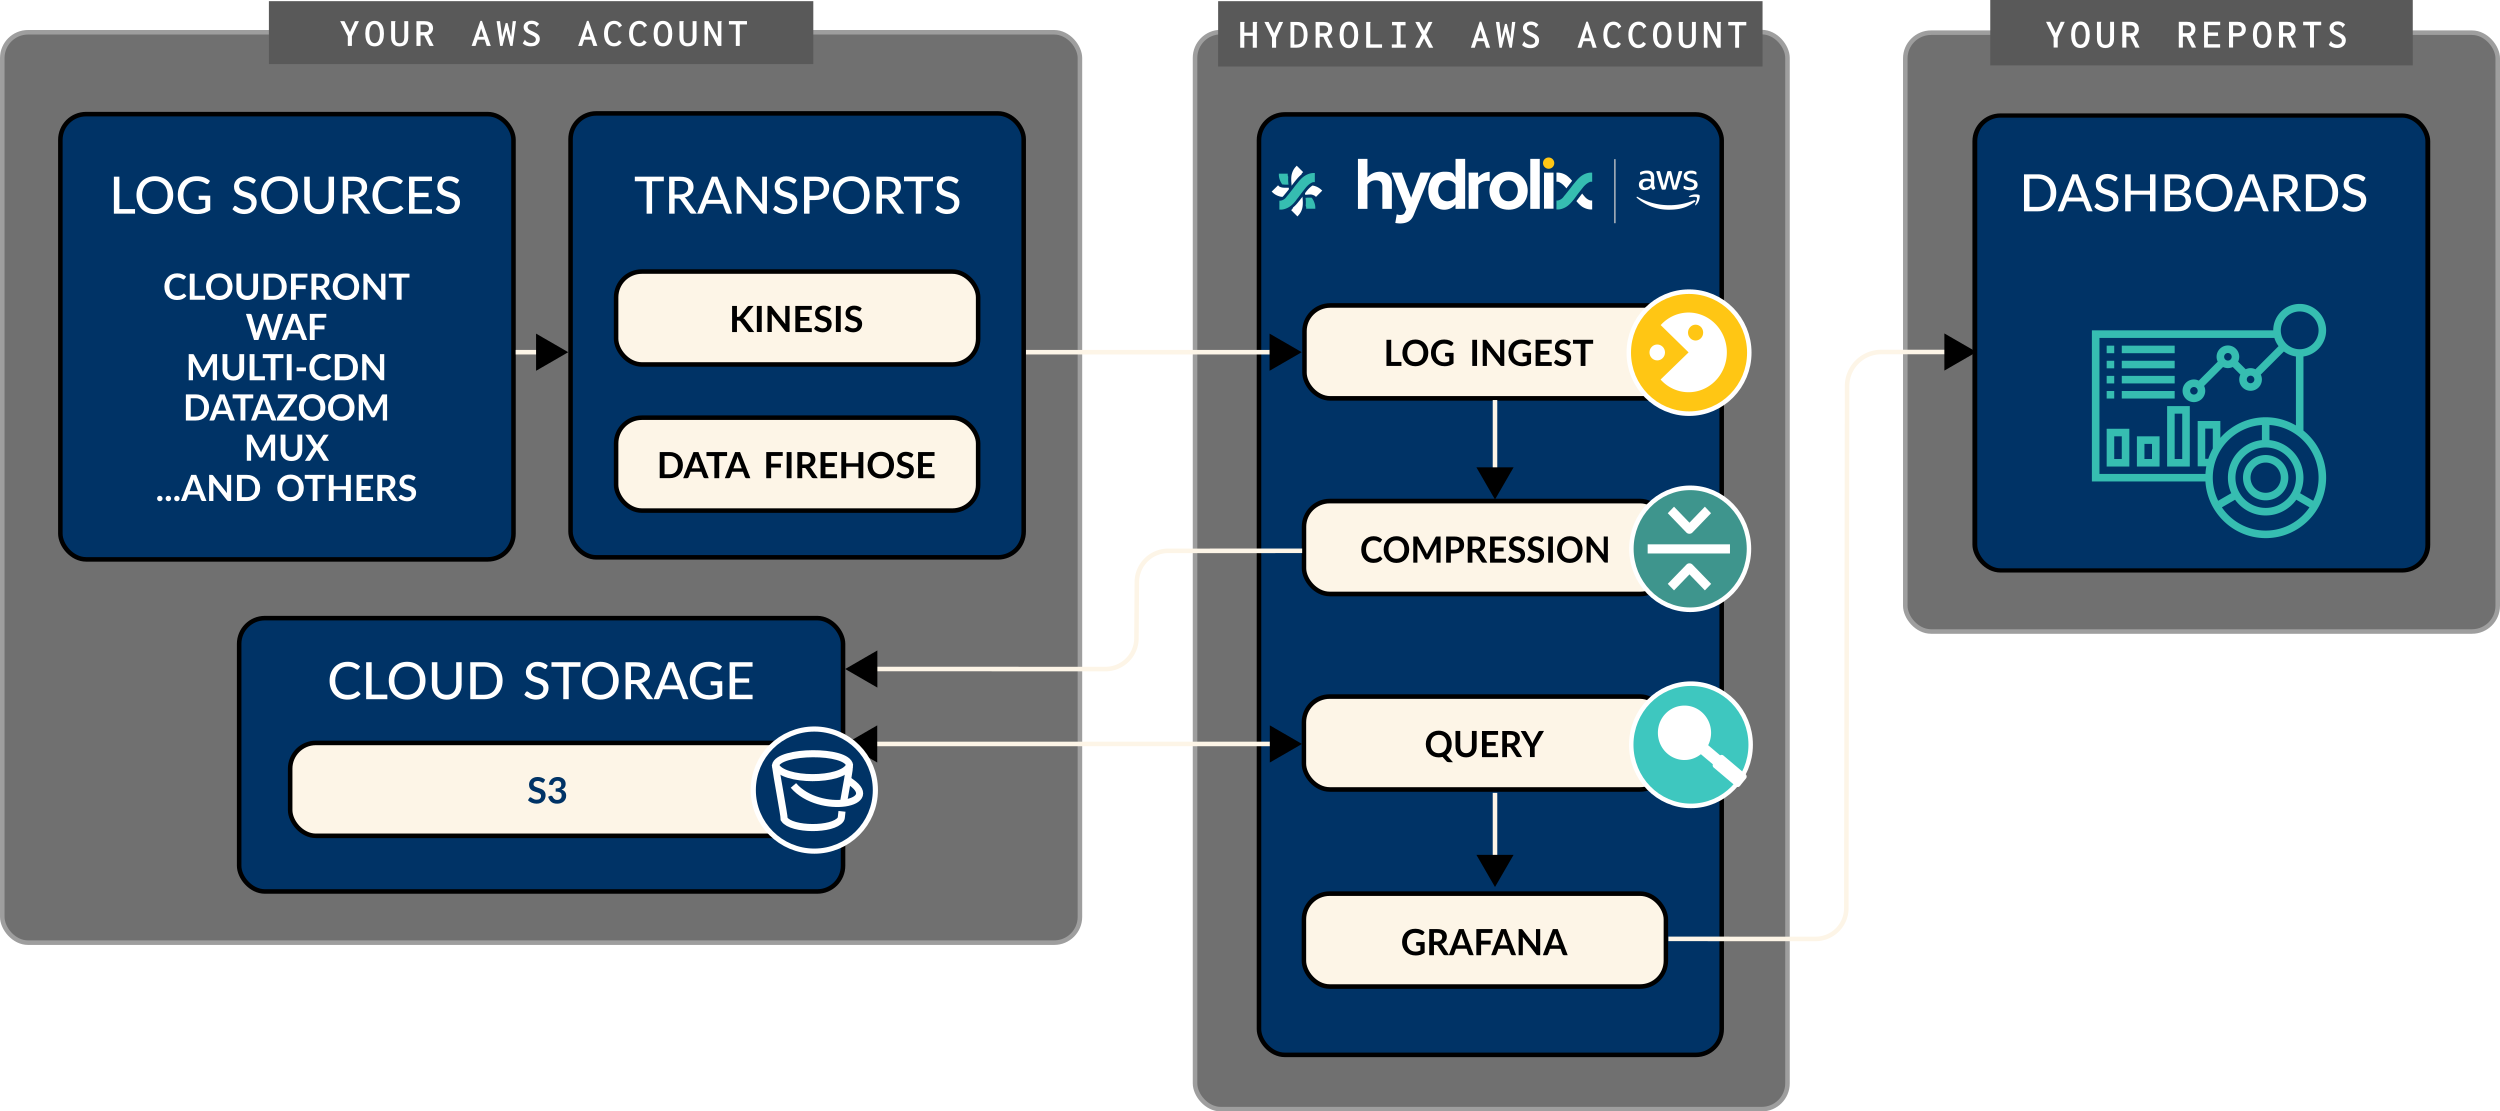 <svg xmlns="http://www.w3.org/2000/svg" width="734.29" height="326.438" viewBox="0 0 194.281 86.37" xmlns:v="https://vecta.io/nano"><style><![CDATA[.B{fill:#fff}.C{text-anchor:middle}.D{stroke:#000}.E{stroke-width:.353}.F{fill:#fdf5e7}.G{stroke:#fdf5e7}.H{fill-rule:evenodd}.I{overflow:visible}.J{fill:context-stroke}.K{stroke:context-stroke}.L{stroke-width:1pt}.M{fill:#36bdb1}.N{fill:#3ec7bf}.O{stroke:#fff}.P{fill:#595959}.Q{fill:#ffc614}.R{stroke-width:.357}.S{marker-end:url(#J)}.T{writing-mode:lr-tb}]]></style><defs><marker id="A" refX="0" refY="0" orient="auto-start-reverse" markerWidth="1.33" markerHeight="1.33" viewBox="0 0 1 1" class="I"><path transform="scale(.5)" d="M5.77 0l-8.65 5V-5z" class="H J K L"/></marker><clipPath id="B"><path d="M0 612h792V0H0z" transform="translate(-423.523 -192.025)"/></clipPath><clipPath id="C"><path d="M0 612h792V0H0z" transform="translate(-424.228 -183.418)"/></clipPath><clipPath id="D"><path d="M0 612h792V0H0z" transform="translate(-427.001 -170.866)"/></clipPath><clipPath id="E"><path d="M0 612h792V0H0z"/></clipPath><clipPath id="F"><path d="M0 612h792V0H0z" transform="translate(-640.844 -473.249)"/></clipPath><clipPath id="G"><path d="M0 612h792V0H0z" transform="translate(-650.844 -451.657)"/></clipPath><marker id="H" refX="0" refY="0" orient="auto-start-reverse" markerWidth="1.33" markerHeight="1.33" viewBox="0 0 1 1" class="I"><path transform="scale(.5)" d="M5.77 0l-8.65 5V-5z" class="H J K L"/></marker><marker id="I" refX="0" refY="0" orient="auto-start-reverse" markerWidth="1.33" markerHeight="1.33" viewBox="0 0 1 1" class="I"><path transform="scale(.5)" d="M5.77 0l-8.65 5V-5z" class="H J K L"/></marker><marker id="J" refX="0" refY="0" orient="auto-start-reverse" markerWidth="1.33" markerHeight="1.33" viewBox="0 0 1 1" class="I"><path transform="scale(.5)" d="M5.77 0l-8.65 5V-5z" class="H J K L"/></marker><clipPath id="K"><path d="M0 369h552V0H0z" transform="translate(-298.597 -167.37)"/></clipPath><clipPath id="L"><path d="M0 369h552V0H0z" transform="translate(-288.144 -169.122)"/></clipPath><clipPath id="M"><path d="M0 369h552V0H0z"/></clipPath><clipPath id="N"><path d="M0 369h552V0H0z"/></clipPath><clipPath id="O"><path d="M0 369h552V0H0z"/></clipPath><clipPath id="P"><path d="M0 369h552V0H0z"/></clipPath><clipPath id="Q"><path d="M0 369h552V0H0z"/></clipPath><clipPath id="R"><path d="M0 369h552V0H0z"/></clipPath><clipPath id="S"><path d="M0 369h552V0H0z"/></clipPath><clipPath id="T"><path d="M0 369h552V0H0z"/></clipPath><clipPath id="U"><path d="M0 369h552V0H0z"/></clipPath><clipPath id="V"><path d="M0 369h552V0H0z"/></clipPath><clipPath id="W"><path d="M0 369h552V0H0z"/></clipPath><marker id="X" refX="0" refY="0" orient="auto-start-reverse" markerWidth="1.33" markerHeight="1.33" viewBox="0 0 1 1" class="I"><path transform="scale(.5)" d="M5.77 0l-8.65 5V-5z" class="H J K L"/></marker></defs><g transform="translate(-27.087 -78.544)"><g fill="#707070" stroke="#9e9e9e" class="E"><rect width="83.747" height="70.749" x="27.264" y="81.052" rx="2"/><rect width="46.041" height="83.7" x="119.956" y="81.038" rx="2"/><rect width="46.041" height="46.536" x="175.151" y="81.084" rx="2"/></g><rect width="35.958" height="73.084" x="124.926" y="87.436" rx="2" fill="#036" class="D E"/><path d="M47.983 78.634h42.308v4.889H47.983z" class="P"/><path d="M54.116 82.114v-.761l-.593-1.166h.331l.429.848.385-.848h.316l-.549 1.166v.761zm2.082.034q-.233 0-.398-.114-.161-.114-.243-.337-.082-.223-.082-.541 0-.312.082-.532.082-.223.243-.34.164-.118.398-.118.237 0 .398.118.161.118.243.34.085.22.085.532 0 .319-.085.541-.082.223-.243.337-.161.114-.398.114zm0-.251q.129 0 .221-.084.091-.084.142-.248.05-.167.05-.415 0-.232-.05-.396-.05-.164-.142-.251-.091-.09-.221-.09-.129 0-.224.09-.091.087-.139.251-.047.164-.047.396 0 .248.047.415.047.164.139.248.095.084.224.084zm1.943.254q-.319 0-.489-.186-.17-.189-.17-.523v-1.256h.306.032v.028q-.019.019-.025.04-.003.022-.003.074v1.117q0 .21.076.334.079.124.278.124.202 0 .281-.124.079-.124.079-.343v-1.25h.306v1.247q0 .248-.085.405-.085.158-.237.235-.148.077-.347.077zm1.309-.037v-1.928h.612q.237 0 .385.071.151.068.221.195.073.124.073.294 0 .108-.047.217-.044.105-.133.189-.085.08-.202.118l.435.845h-.331l-.413-.817h-.281v.817zm.319-1.074h.316q.17 0 .252-.077.085-.08.085-.21 0-.08-.038-.149-.035-.068-.11-.108-.073-.04-.189-.04h-.316zm5.067.585h-.748l.047-.22h.647zm-.357-.863l-.439 1.352h-.306l.685-1.949h.123l.685 1.949h-.316zm1.476 1.352l-.278-1.928h.271l.161 1.241.274-1.092h.145l.278 1.092.126-1.241h.256l-.271 1.928h-.177l-.3-1.213-.303 1.213zm2.397.034q-.196 0-.363-.059-.164-.059-.281-.176l.155-.257.016-.028.025.015q.006.022.016.046.009.025.047.062.079.059.18.099.101.037.221.037.082 0 .145-.019.066-.022.114-.056.05-.037.076-.087.025-.053.025-.114 0-.043-.009-.08-.009-.04-.035-.071-.025-.034-.073-.068-.044-.034-.117-.071-.073-.04-.174-.084-.205-.087-.325-.173-.117-.09-.167-.192-.05-.105-.05-.229 0-.142.079-.251.079-.111.218-.173.142-.065.322-.065.12 0 .224.031.104.028.196.084.091.053.164.133l-.183.21-.019.025-.022-.019q-.003-.025-.013-.05-.006-.025-.041-.062-.066-.059-.142-.08-.073-.022-.174-.022-.066 0-.123.019-.054.015-.095.05-.038.031-.06.071-.019.04-.019.087 0 .043.009.077.009.034.035.068.028.034.076.071.05.034.126.074.076.037.186.084.148.065.246.127.101.062.158.13.06.065.085.145.025.077.025.176 0 .139-.073.269-.069.127-.221.21-.151.084-.391.084zm4.767-.523h-.748l.047-.22h.647zm-.357-.863l-.439 1.352h-.306l.685-1.949h.123l.685 1.949h-.316zm2.044 1.386q-.161 0-.303-.059-.139-.059-.246-.179-.107-.121-.17-.306-.06-.186-.06-.442 0-.226.044-.393.047-.17.126-.285.079-.118.18-.186.101-.071.211-.102.11-.034.221-.034.221 0 .375.102.158.099.237.275l-.211.139-.025.015-.016-.022q.006-.025-.003-.046-.006-.025-.035-.065-.069-.09-.148-.121-.079-.031-.161-.031-.101 0-.192.05-.088.046-.155.139-.066.093-.104.232-.038.136-.038.316 0 .173.035.312.038.136.101.235.066.096.151.149.088.05.189.05.079 0 .145-.022.066-.022.123-.071.057-.053.101-.124l.221.152q-.104.17-.249.248-.145.074-.344.074zm1.946 0q-.161 0-.303-.059-.139-.059-.246-.179-.107-.121-.17-.306-.06-.186-.06-.442 0-.226.044-.393.047-.17.126-.285.079-.118.18-.186.101-.071.211-.102.11-.034.221-.034.221 0 .375.102.158.099.237.275l-.211.139-.025.015-.016-.022q.006-.025-.003-.046-.006-.025-.035-.065-.069-.09-.148-.121-.079-.031-.161-.031-.101 0-.192.05-.088.046-.155.139-.066.093-.104.232-.038.136-.038.316 0 .173.035.312.038.136.101.235.066.096.151.149.088.05.189.05.079 0 .145-.022.066-.022.123-.071.057-.053.101-.124l.221.152q-.104.17-.249.248-.145.074-.344.074zm1.852 0q-.233 0-.398-.114-.161-.114-.243-.337-.082-.223-.082-.541 0-.312.082-.532.082-.223.243-.34.164-.118.398-.118.237 0 .398.118.161.118.243.34.085.22.085.532 0 .319-.085.541-.082.223-.243.337-.161.114-.398.114zm0-.251q.129 0 .221-.084.091-.084.142-.248.05-.167.05-.415 0-.232-.05-.396-.05-.164-.142-.251-.091-.09-.221-.09-.129 0-.224.09-.092.087-.139.251-.047.164-.047.396 0 .248.047.415.047.164.139.248.095.084.224.084zm1.943.254q-.319 0-.489-.186-.17-.189-.17-.523v-1.256h.306.032v.028q-.019.019-.025.04-.003.022-.003.074v1.117q0 .21.076.334.079.124.278.124.202 0 .281-.124.079-.124.079-.343v-1.25h.306v1.247q0 .248-.085.405-.085.158-.237.235-.148.077-.347.077zm1.287-1.965h.319l.723 1.324-.013-1.324h.281.032v.028q-.019.019-.025.04-.003.022-.003.074v1.785h-.278l-.751-1.405v1.405h-.284zm2.435 1.928v-1.668h-.536v-.263h1.404v.263h-.562v1.668z" class="B C"/><rect width="30.852" height="35.353" x="19.608" y="99.265" rx="1.752" ry="2" fill="#036" stroke-width=".33" transform="matrix(1.141 0 0 1 158.184 -11.744)" class="D"/><path d="M150.808 94.124h-.1c-.04 0-.17-.04-.279-.12-.12-.08-.21-.2-.309-.319-.03-.03-.05-.07-.08-.1l-.449.589c.03.03.05.06.08.09a2.22 2.22 0 0 0 .349.329c.21.14.469.23.698.23h.1v-.698zm-1.996-.938l.449-.589c-.02-.03-.05-.05-.07-.08a2.22 2.22 0 0 0-.349-.329c-.21-.14-.469-.23-.689-.23h-.11v.609.1h.11c.03 0 .12.03.239.11.17.11.299.259.419.399" class="B"/><path d="M150.708 91.959c-.22 0-.479.09-.689.23-.239.16-.409.379-.559.559l-.06.07-.09.11-.22.289-.379.479a1.06 1.06 0 0 0-.1.12.76.76 0 0 1-.2.2.65.65 0 0 1-.269.11h-.1v.698h.11c.22 0 .479-.09.689-.23.239-.16.409-.379.559-.559l.06-.08.08-.11.22-.299.379-.479h0c.13-.14.239-.239.339-.299.12-.08.2-.1.23-.1h.11v-.708z" class="M"/><g class="B"><path d="M134.513 94.773v-1.706c0-.389-.2-.509-.519-.509s-.509.16-.639.329v1.886h-.738v-3.882h.738v1.437c.18-.22.529-.439.988-.439s.908.339.908.888v1.996zm1.137.429a.59.59 0 0 0 .23.05c.19 0 .319-.05.389-.2l.1-.239-1.138-2.854h.788l.728 1.956.728-1.956h.798l-1.317 3.273c-.21.529-.579.669-1.068.679a2.45 2.45 0 0 1-.369-.04l.11-.659zm4.55-.429v-.359c-.22.279-.529.429-.868.429-.708 0-1.247-.539-1.247-1.477s.529-1.477 1.247-1.477.649.15.868.429v-1.427h.748v3.882zm0-.908v-.998c-.12-.19-.389-.319-.639-.319-.419 0-.708.329-.708.818s.289.818.708.818c.249 0 .519-.13.639-.319m1.018.908v-2.814h.738v.389c.2-.249.549-.449.898-.449v.718a1.03 1.03 0 0 0-.2-.02c-.249 0-.569.14-.689.319v1.856h-.738z"/><path d="M142.835 93.366c0-.798.559-1.477 1.487-1.477s1.487.679 1.487 1.477-.559 1.477-1.487 1.477-1.487-.679-1.487-1.477m2.205 0c0-.439-.259-.818-.718-.818s-.718.379-.718.818.259.818.718.818.718-.379.718-.818m.968-2.475h.738v3.882h-.738z"/></g><path d="M146.996 91.221c0-.249.2-.439.439-.439s.439.19.439.439-.2.439-.439.439-.439-.2-.439-.439" class="Q"/><path d="M147.076 91.959h.738v2.804h-.738z" class="B"/><path d="M129.074 93.985c-.02-.03-.04-.05-.06-.08h-.04 0-.07-.14-.01c-.05 0-.1 0-.15.01h0-.06a2.61 2.61 0 0 1 .01.629c.03.06.04.1.04.11v.11h.708v-.1c0-.22-.09-.479-.23-.689zm-2.374-1.158c.01.02.02.03.04.05h.04 0a2.02 2.02 0 0 0 .279.02h.11 0 .05c-.02-.18-.04-.389-.02-.609a.37.37 0 0 1-.04-.15v-.1h-.689v.1c0 .22.09.479.23.689z" class="M"/><g class="B"><path d="M129.074 92.967s-.02.01-.03.02c-.05.04-.15.11-.289.259-.02.02-.08.08-.249.309v.05c0 .03 0 .05.01.07h.08c.05 0 .1 0 .15-.01.1 0 .19-.02.269 0a.8.8 0 0 1 .269.11l.07.07.489-.489-.08-.07c-.16-.15-.399-.279-.649-.319-.02 0-.04 0-.07-.01zm-2.355.888c.01 0 .02-.01.04-.02h0c.04-.03.09-.09.14-.15h0a1.06 1.06 0 0 1 .1-.12h0c.01-.02.07-.08.249-.309v-.04h0v-.05c0-.01-.01-.02-.01-.03h-.07 0c-.19 0-.339 0-.449-.02-.14-.03-.21-.07-.23-.09l-.08-.08-.499.489.08.07c.16.16.399.279.649.329.03 0 .06.01.09.01z"/><path d="M128.316 93.875v-.05l-.14.17-.08.11q0 0 0 0l-.06.07c-.12.15-.259.329-.459.489-.03.07-.06.13-.08.14l-.07.07.489.489.07-.08a1.21 1.21 0 0 0 .319-.649c.05-.279.02-.549 0-.788zm-.858-.938v.04l.13-.17h0l.03-.04.06-.08.06-.07h0c.13-.16.279-.349.489-.519a.28.28 0 0 1 .05-.1l.08-.08-.499-.499-.07.08c-.16.16-.279.399-.329.649-.05.279-.02.549 0 .788z"/></g><path d="M127.857 94.035l.06-.07.08-.1.22-.299.369-.469h0c.13-.14.239-.239.339-.299.12-.08.2-.1.23-.1h.11v-.708h-.11c-.22 0-.479.09-.689.23-.239.16-.409.369-.559.559l-.06.07-.09.11c-.06.07-.13.18-.22.289l-.369.469c-.04.04-.07.08-.1.12-.06.08-.12.15-.19.19a.65.65 0 0 1-.269.11h-.1v.698h.11c.22 0 .479-.09.689-.23.239-.16.409-.369.549-.559z" class="M"/><path d="M158.95 93.885c.06.08-.07.419-.13.569-.02.05.02.06.06.03.269-.23.329-.698.279-.768s-.519-.13-.798.08c-.04.03-.04.07.01.07.16-.02.509-.06.579.02zm-.15.359c.09-.07.01-.17-.08-.13a4.98 4.98 0 0 1-1.896.379c-.898 0-1.776-.239-2.475-.649-.06-.04-.11.03-.06.07a3.72 3.72 0 0 0 2.475.928c.958 0 1.477-.21 2.026-.609h0zm-.369-.918c-.09 0-.17 0-.259-.03-.08-.02-.15-.04-.19-.07-.03-.01-.04-.03-.05-.05 0-.02-.01-.03-.01-.05v-.08c0-.03.01-.05.04-.05h.03c.01 0 .02 0 .04.02l.18.06c.07.01.13.02.2.02.1 0 .19-.02.239-.05.06-.04.09-.09.09-.15s-.01-.08-.05-.11c-.03-.03-.09-.06-.17-.09l-.239-.07c-.12-.04-.21-.09-.269-.16s-.08-.15-.08-.239.01-.13.05-.18c.03-.05.07-.1.12-.13.05-.04.11-.06.17-.08a.76.76 0 0 1 .21-.03h.11c.04 0 .07.01.11.02.03 0 .07.02.09.03.03 0 .05.02.07.03s.04.03.05.04c0 .01.01.03.01.05v.08c0 .03-.01.05-.04.05s-.03 0-.06-.02c-.09-.04-.2-.06-.319-.06s-.17.02-.22.05-.08.08-.08.15.02.08.05.11.09.06.18.09l.239.07c.12.04.21.09.259.16s.08.14.08.23-.01.13-.04.19-.07.1-.12.14-.11.07-.18.09-.15.03-.239.03h0zm-2.135-.04c-.03 0-.05 0-.06-.02-.01-.01-.03-.03-.03-.06l-.389-1.257c0-.03-.01-.05-.01-.07 0-.03.01-.04.04-.04h.16c.03 0 .05 0 .07.02.01.01.02.03.03.06l.279 1.068.259-1.068c0-.03.02-.05.03-.06s.04-.02.07-.02h.13c.03 0 .05 0 .07.02.01.01.02.03.03.06l.259 1.088.289-1.088c0-.03.02-.05.03-.06s.03-.02.07-.02h.15c.03 0 .04.01.04.04v.03s0 .02-.01.04l-.399 1.257c0 .03-.02.05-.04.06-.01.01-.03.02-.06.02h-.14c-.03 0-.05 0-.07-.02-.01-.01-.02-.03-.03-.07l-.259-1.048-.259 1.048c0 .03-.02.05-.03.07-.01.01-.04.02-.07.02h-.14zm-1.327-.18c.05 0 .11-.01.17-.03a.39.39 0 0 0 .16-.1c.03-.03.05-.06.06-.1a.59.59 0 0 0 .02-.14v-.07l-.15-.03c-.05 0-.11-.01-.16-.01-.11 0-.19.02-.249.07a.24.24 0 0 0-.08.19c0 .08.02.13.06.17s.1.06.17.06h0zm.669-.239c0 .06 0 .11.02.14a.61.61 0 0 0 .05.12c0 .01.01.03.01.04 0 .02-.01.03-.03.05l-.1.07c-.02 0-.03.01-.04.01s-.03 0-.05-.02-.04-.05-.06-.08-.03-.06-.05-.1a.61.61 0 0 1-.489.22c-.2 0-.249-.04-.329-.12s-.12-.18-.12-.309.05-.249.15-.329.239-.13.409-.13.11 0 .18.01c.06 0 .12.02.19.04v-.12c0-.12-.03-.21-.08-.259s-.14-.08-.269-.08-.12 0-.18.02c-.06.01-.12.03-.18.06-.03.01-.05.02-.06.02h-.03c-.02 0-.04-.02-.04-.05v-.08c0-.03 0-.05.01-.06 0-.01.02-.02.05-.03a1.03 1.03 0 0 1 .21-.07c.08-.02.17-.03.259-.03.2 0 .339.04.429.13s.14.22.14.399v.529z" class="B H"/><path d="M152.534 90.911h.1v4.979h-.1z" fill="#ccc"/><path d="M181.755 78.544h32.834v5.08h-32.834z" class="P"/><path d="M186.679 82.24v-.791l-.593-1.212h.331l.429.881.385-.881h.316l-.549 1.212v.791zm2.082.035q-.233 0-.398-.119-.161-.119-.243-.35-.082-.231-.082-.563 0-.325.082-.553.082-.231.243-.354.164-.122.398-.122.237 0 .398.122.161.122.243.354.085.228.085.553 0 .331-.085.563-.082.231-.243.35-.161.119-.398.119zm0-.26q.129 0 .221-.087.091-.087.142-.257.05-.174.05-.431 0-.241-.05-.412-.05-.17-.142-.26-.091-.093-.221-.093-.129 0-.224.093-.091.09-.139.26-.047.17-.047.412 0 .257.047.431.047.17.139.257.095.087.224.087zm1.943.264q-.319 0-.489-.193-.17-.196-.17-.543v-1.305h.306.032v.029q-.019.019-.025.042-.003.023-.003.077v1.161q0 .219.076.347.079.129.278.129.202 0 .281-.129.079-.129.079-.357v-1.299h.306v1.296q0 .257-.085.421-.085.164-.237.244-.148.08-.347.08zm1.309-.039v-2.003h.612q.237 0 .385.074.151.071.221.203.073.129.073.305 0 .113-.047.225-.044.109-.133.196-.085.084-.202.122l.435.878h-.331l-.413-.849h-.281v.849zm.319-1.116h.316q.17 0 .252-.08.085-.084.085-.219 0-.084-.038-.154-.035-.071-.11-.113-.073-.042-.189-.042h-.316zm4.073 1.116v-2.003h.612q.237 0 .385.074.151.071.221.203.073.129.073.305 0 .113-.047.225-.044.109-.133.196-.085.084-.202.122l.435.878h-.331l-.413-.849h-.281v.849zm.319-1.116h.316q.17 0 .252-.08.085-.084.085-.219 0-.084-.038-.154-.035-.071-.11-.113-.073-.042-.189-.042h-.316zm1.646 1.116v-2.006h1.253v.264h-.953v.566h.786v.267h-.786v.646h.947v.264zm1.937 0v-2.003h.659q.224 0 .366.08.145.077.215.209.069.132.069.289 0 .119-.038.222-.038.103-.117.183-.076.077-.196.122-.12.042-.284.042h-.357v.855zm.319-1.122h.331q.117 0 .189-.035.076-.039.114-.106.038-.071.038-.158 0-.087-.038-.154-.038-.068-.114-.106-.073-.042-.186-.042h-.334zm2.259 1.157q-.233 0-.398-.119-.161-.119-.243-.35-.082-.231-.082-.563 0-.325.082-.553.082-.231.243-.354.164-.122.398-.122.237 0 .398.122.161.122.243.354.085.228.085.553 0 .331-.085.563-.082.231-.243.35-.161.119-.398.119zm0-.26q.129 0 .221-.087.091-.087.142-.257.05-.174.05-.431 0-.241-.05-.412-.05-.17-.142-.26-.091-.093-.221-.093-.129 0-.224.093-.091.09-.139.26-.047.17-.047.412 0 .257.047.431.047.17.139.257.095.087.224.087zm1.306.225v-2.003h.612q.237 0 .385.074.151.071.221.203.073.129.073.305 0 .113-.047.225-.044.109-.133.196-.085.084-.202.122l.435.878h-.331l-.413-.849h-.281v.849zm.319-1.116h.316q.17 0 .252-.08.085-.084.085-.219 0-.084-.038-.154-.035-.071-.11-.113-.073-.042-.189-.042h-.316zm2.094 1.116v-1.733h-.536v-.273h1.404v.273h-.562v1.733zm2.098.035q-.196 0-.363-.061-.164-.061-.281-.183l.155-.267.016-.029.025.016q.006.023.016.048.009.026.047.064.079.061.18.103.101.039.221.039.082 0 .145-.019.066-.023.114-.058.05-.039.076-.09.025-.055.025-.119 0-.045-.009-.084-.009-.042-.035-.074-.025-.035-.073-.071-.044-.035-.117-.074-.073-.042-.174-.087-.205-.09-.325-.18-.117-.093-.167-.199-.05-.109-.05-.238 0-.148.079-.26.079-.116.218-.18.142-.068.322-.068.12 0 .224.032.104.029.196.087.092.055.164.138l-.183.219-.019.026-.022-.019q-.003-.026-.013-.051-.006-.026-.041-.064-.066-.061-.142-.084-.073-.023-.174-.023-.066 0-.123.019-.054.016-.095.051-.038.032-.06.074-.019.042-.019.09 0 .045.009.08.009.035.035.071.028.035.076.074.05.035.126.077.076.039.186.087.148.068.246.132.101.064.158.135.06.068.085.151.025.08.025.183 0 .145-.073.28-.069.132-.221.219-.151.087-.391.087z" class="B C"/><g transform="matrix(.977 0 0 1 41.097 50.031)"><rect width="28.792" height="7.221" x="89.376" y="97.959" rx="2.047" ry="2" class="D F R"/><path d="M98.979 101.725v.821q-.154.114-.33.167-.174.052-.373.052-.249 0-.451-.077-.201-.077-.344-.215-.142-.138-.219-.329-.077-.191-.077-.417 0-.229.074-.42.074-.191.211-.329.138-.138.333-.213.195-.076.438-.076.124 0 .23.02.108.02.199.055.093.034.168.083.076.049.139.108l-.108.171q-.025.041-.066.05-.041.008-.088-.021-.046-.027-.093-.053-.046-.027-.104-.046-.056-.02-.128-.032-.07-.013-.163-.013-.15 0-.272.051-.121.05-.206.145-.086.094-.132.226-.046.132-.046.295 0 .174.049.312.051.136.14.232.091.094.219.145.128.049.285.049.112 0 .201-.024.088-.024.173-.065v-.368h-.256q-.037 0-.058-.02-.02-.021-.02-.05v-.213zm.976-.046q.107 0 .185-.027.08-.027.131-.073.052-.048.077-.112.025-.065.025-.142 0-.154-.103-.237-.101-.083-.31-.083h-.241v.674zm.972 1.064h-.341q-.097 0-.14-.076l-.427-.65q-.024-.037-.053-.052-.028-.015-.084-.015h-.161v.793h-.378v-2.03h.619q.206 0 .354.043.149.042.243.119.096.077.14.185.045.107.045.236 0 .102-.031.194-.029.091-.087.166-.056.074-.14.131-.083.056-.19.088.037.021.067.051.031.028.056.067zm1.29-.767l-.247-.675q-.018-.045-.038-.107-.02-.062-.039-.133-.018.072-.038.135-.02.062-.038.108l-.246.673zm.667.767h-.292q-.049 0-.08-.024-.031-.025-.046-.062l-.152-.414h-.841l-.152.414q-.011.032-.043.059-.032.027-.08.027h-.295l.799-2.03h.385zm.587-1.73v.601h.761v.302h-.761v.827h-.379v-2.03h1.28v.3zm2.113.963l-.247-.675q-.018-.045-.038-.107-.02-.062-.039-.133-.018.072-.038.135-.02.062-.038.108l-.246.673zm.667.767h-.292q-.049 0-.08-.024-.031-.025-.046-.062l-.152-.414h-.841l-.152.414q-.011.032-.043.059-.032.027-.08.027h-.295l.799-2.03h.385zm1.919-2.03v2.03h-.194q-.045 0-.076-.014-.029-.016-.058-.051l-1.06-1.353q.008.093.008.171v1.247h-.333v-2.03h.198q.024 0 .041.003.018.001.031.008.014.006.027.018.013.011.028.031l1.064 1.359q-.004-.049-.007-.097-.003-.048-.003-.088v-1.234zm1.522 1.264l-.247-.675q-.018-.045-.038-.107-.02-.062-.039-.133-.018.072-.038.135-.02.062-.038.108l-.246.673zm.667.767h-.292q-.049 0-.08-.024-.031-.025-.046-.062l-.152-.414h-.841l-.152.414q-.011.032-.043.059-.032.027-.08.027h-.295l.799-2.03h.385z" class="C"/></g><g transform="matrix(.977 0 0 1 41.097 50.096)"><rect width="28.792" height="7.221" x="89.376" y="82.579" rx="2.047" ry="2" class="D F R"/><path d="M99.458 86.269q0 .167.045.3.045.132.128.225.084.091.202.14.119.049.268.049.149 0 .267-.049.119-.049.202-.14.083-.093.128-.225.045-.133.045-.3 0-.167-.045-.299-.045-.133-.128-.226-.083-.093-.202-.142-.118-.049-.267-.049-.149 0-.268.049-.118.049-.202.142-.083.093-.128.226-.045.132-.045.299zm1.776 1.412h-.312q-.067 0-.122-.018-.053-.018-.098-.067l-.298-.329q-.072.02-.147.029-.074.01-.156.01-.23 0-.42-.077-.19-.079-.326-.218-.135-.139-.209-.329-.074-.191-.074-.414 0-.223.074-.413.074-.191.209-.33.136-.139.326-.216.19-.079.42-.079.154 0 .291.037.136.035.25.101.114.065.204.159.091.093.154.208.063.115.096.25.034.135.034.284 0 .136-.028.261-.028.124-.081.232-.052.108-.128.199-.076.09-.173.159zm1.041-.702q.11 0 .195-.037.087-.037.146-.102.059-.066.09-.16.032-.094.032-.211v-1.216h.378v1.216q0 .181-.059.336-.058.153-.167.265-.108.111-.264.174-.156.062-.351.062-.197 0-.352-.062-.156-.063-.265-.174-.108-.112-.167-.265-.058-.154-.058-.336v-1.216h.378v1.215q0 .117.031.211.032.094.091.161.06.066.146.102.087.037.197.037zm1.644-1.425v.563h.71v.291h-.71v.574h.901v.302h-1.28v-2.03h1.28v.3zm1.846.666q.107 0 .185-.027.08-.027.131-.073.052-.048.077-.112.025-.065.025-.142 0-.154-.103-.237-.101-.083-.31-.083h-.242v.674zm.972 1.064h-.341q-.097 0-.14-.076l-.427-.65q-.024-.037-.053-.052-.028-.015-.084-.015h-.161v.793h-.378v-2.03h.619q.206 0 .354.044.149.042.243.119.096.077.14.185.045.107.045.236 0 .102-.031.194-.029.091-.087.166-.056.074-.14.131-.083.056-.19.088.037.021.067.051.031.028.056.067zm.996-.786v.786h-.376v-.786l-.74-1.244h.333q.049 0 .077.024.029.024.049.06l.371.678q.032.06.056.114.025.053.045.107.018-.053.042-.107.024-.053.055-.114l.369-.678q.016-.031.046-.058.031-.027.079-.027h.334z" class="C"/><g transform="matrix(.279 0 0 .279 -72.658 56.211)"><path d="M0 0c7.054 0 12.773-5.719 12.773-12.773S7.054-25.546 0-25.546s-12.773 5.719-12.773 12.773S-7.054 0 0 0z" transform="matrix(1.333 0 0 -1.333 691.112 90.915)" clip-path="url(#F)" stroke-width=".953" class="N O"/><path d="M0 0a.61.61 0 0 0-.384.134L-5.135 4.06c-.199.164-.272.437-.181.679l-2.565 2.116c-.858-.677-1.893-1.09-2.981-1.189l-.534-.025c-3.514.006-6.279 3.197-5.565 6.837.434 2.217 2.224 4.001 4.442 4.428 3.643.702 6.825-2.073 6.819-5.587-.001-.898-.215-1.782-.624-2.582l2.562-2.116c.22.137.503.119.704-.046l4.751-3.924c.258-.213.294-.594.082-.852L.467.216C.352.077.182-.003.001-.003" transform="matrix(1.333 0 0 -1.333 704.446 119.704)" clip-path="url(#G)" class="B"/></g></g><g transform="matrix(.964 0 0 1 42.205 50.145)"><rect width="29.183" height="7.221" x="89.439" y="67.338" rx="2.074" ry="2" stroke-width=".36" class="D F"/><path d="M95.565 71.644q.031 0 .055.024l.149.161q-.124.153-.305.234-.18.081-.432.081-.226 0-.407-.077-.18-.077-.307-.215-.128-.138-.197-.329-.067-.191-.067-.417 0-.229.073-.418.073-.191.205-.329.133-.138.317-.213.184-.077.407-.077.222 0 .393.073.173.073.293.191l-.126.176q-.011.017-.029.029-.017.013-.048.013-.021 0-.044-.011-.022-.013-.049-.029-.027-.018-.062-.039-.035-.021-.081-.038-.046-.018-.108-.029-.06-.013-.14-.013-.136 0-.25.049-.112.048-.194.14-.081.091-.126.225-.045.132-.045.302 0 .171.048.305.049.133.132.225.083.091.195.14.112.048.241.048.077 0 .139-.008.063-.008.115-.027.053-.018.1-.046.048-.029.094-.072.014-.013.029-.02.015-.008.032-.008zm2.353-.536q0 .223-.074.414-.073.19-.208.329-.135.139-.324.218-.19.077-.421.077-.23 0-.42-.077-.19-.079-.326-.218-.135-.139-.209-.329-.074-.191-.074-.414 0-.223.074-.413.074-.191.209-.33.136-.139.326-.216.19-.079.42-.079.154 0 .291.037.136.035.25.101.114.065.204.159.091.093.154.208.063.115.095.25.034.135.034.284zm-.386 0q0-.167-.045-.299-.045-.133-.128-.226-.083-.093-.202-.142-.118-.049-.267-.049-.149 0-.268.049-.118.049-.202.142-.083.093-.128.226-.045.132-.045.299 0 .167.045.3.045.132.128.225.084.091.202.14.119.049.268.049.149 0 .267-.049.119-.049.202-.14.083-.093.128-.225.045-.133.045-.3zm2.918-1.015v2.03h-.333v-1.311q0-.079.008-.17l-.614 1.153q-.044.083-.133.083h-.053q-.09 0-.133-.083l-.621-1.157q.004.046.007.091.003.045.003.083v1.311h-.333v-2.03h.285q.025 0 .044.001.018.001.032.007.015.006.027.018.013.013.024.034l.608 1.127q.024.045.044.093.021.048.041.098.02-.052.041-.1.021-.049.045-.094l.6-1.125q.011-.021.024-.034.013-.013.027-.018.016-.006.034-.007.018-.001.043-.001zm1.109 1.021q.104 0 .181-.025.077-.027.128-.074.052-.049.077-.118.025-.07.025-.156 0-.081-.025-.147-.025-.066-.076-.112-.05-.046-.128-.07-.077-.025-.183-.025h-.282v.729zm0-1.021q.204 0 .352.048.149.048.246.133.097.086.143.205.048.119.048.261 0 .147-.049.271-.049.122-.147.211-.098.088-.247.138-.147.049-.345.049h-.282v.715h-.378v-2.03zm1.689.966q.107 0 .185-.027.08-.027.131-.073.052-.048.077-.112.025-.065.025-.142 0-.154-.103-.237-.101-.083-.31-.083h-.242v.674zm.972 1.064h-.341q-.097 0-.14-.076l-.427-.65q-.024-.037-.053-.052-.028-.015-.084-.015h-.161v.793h-.378v-2.03h.619q.206 0 .354.044.149.042.243.119.096.077.14.185.045.107.045.236 0 .102-.031.194-.029.091-.087.166-.056.074-.14.131-.083.056-.19.088.037.021.067.051.031.028.056.067zm.597-1.73v.563h.71v.291h-.71v.574h.901v.302h-1.281v-2.03h1.281v.3zm2.314.069q-.017.029-.037.044-.018.013-.046.013-.029 0-.065-.021-.034-.022-.081-.049-.048-.027-.112-.048-.063-.022-.15-.022-.079 0-.138.02-.059.018-.1.052-.039.034-.059.081-.02.046-.02.102 0 .072.039.119.041.048.107.081.066.034.15.06.084.027.173.058.088.029.173.07.084.039.15.101.066.06.105.149.041.088.041.215 0 .138-.048.258-.046.119-.138.209-.09.088-.22.14-.131.051-.299.051-.097 0-.191-.02-.094-.018-.181-.053-.086-.035-.161-.084-.076-.049-.135-.11l.111-.181q.014-.02.037-.032.022-.014.048-.014.035 0 .076.029.041.028.097.063.056.035.131.065.076.028.181.028.161 0 .25-.076.088-.077.088-.22 0-.08-.041-.131-.039-.051-.105-.084-.066-.035-.15-.059-.084-.024-.171-.052-.087-.028-.171-.067-.084-.039-.15-.102-.066-.063-.107-.157-.039-.095-.039-.234 0-.111.043-.216.045-.105.129-.187.084-.081.208-.131.124-.049.284-.049.18 0 .331.056.152.056.258.157zm1.538 0q-.017.029-.037.044-.018.013-.046.013-.029 0-.065-.021-.034-.022-.081-.049-.048-.027-.112-.048-.063-.022-.15-.022-.079 0-.138.02-.059.018-.1.052-.039.034-.059.081-.02.046-.02.102 0 .072.039.119.041.048.107.081.066.034.15.06.084.027.173.058.088.029.173.07.084.039.15.101.066.06.105.149.041.088.041.215 0 .138-.048.258-.046.119-.138.209-.09.088-.22.14-.131.051-.299.051-.097 0-.191-.02-.094-.018-.181-.053-.086-.035-.161-.084-.076-.049-.135-.11l.111-.181q.014-.02.037-.032.022-.014.048-.014.035 0 .076.029.041.028.097.063.056.035.131.065.076.028.181.028.161 0 .25-.076.088-.077.088-.22 0-.08-.041-.131-.039-.051-.105-.084-.066-.035-.15-.059-.084-.024-.171-.052-.087-.028-.171-.067-.084-.039-.15-.102-.066-.063-.107-.157-.039-.095-.039-.234 0-.111.043-.216.045-.105.129-.187.084-.081.208-.131.124-.049.284-.049.18 0 .331.056.152.056.258.157zm.836 1.661h-.379v-2.03h.379zm2.387-1.015q0 .223-.074.414-.073.19-.208.329-.135.139-.324.218-.19.077-.421.077-.23 0-.42-.077-.19-.079-.326-.218-.135-.139-.209-.329-.074-.191-.074-.414 0-.223.074-.413.074-.191.209-.33.136-.139.326-.216.19-.079.42-.079.154 0 .291.037.136.035.25.101.114.065.204.159.091.093.154.208.063.115.096.25.034.135.034.284zm-.386 0q0-.167-.045-.299-.045-.133-.128-.226-.083-.093-.202-.142-.118-.049-.267-.049-.149 0-.268.049-.118.049-.202.142-.083.093-.128.226-.045.132-.045.299 0 .167.045.3.045.132.128.225.084.091.202.14.119.049.268.049.149 0 .267-.049.119-.049.202-.14.083-.093.128-.225.045-.133.045-.3zm2.428-1.015v2.03h-.194q-.045 0-.076-.014-.029-.015-.058-.051l-1.06-1.354q.008.093.008.171v1.247h-.333v-2.03h.198q.024 0 .041.003.018.001.031.008.014.006.027.018.013.011.028.031l1.064 1.359q-.004-.049-.007-.097-.003-.048-.003-.088v-1.234z" class="C"/><g transform="matrix(.285 0 0 .285 30.027 40.195)"><path d="M0 0c6.683 0 12.101-5.418 12.101-12.101S6.683-24.201 0-24.201s-12.101 5.417-12.101 12.1S-6.683 0 0 0" transform="matrix(1.374 0 0 -1.374 317.701 91.627)" clip-path="url(#B)" fill="#3e958d" stroke-width=".912" class="O"/><g class="B"><path d="M0 0l4.159 4.159L2.773 5.57-.693 2.104-4.159 5.57-5.57 4.159-1.411 0a.98.98 0 0 1 .694-.297C-.471-.298-.173-.198 0 0z" transform="matrix(1.259 0 0 -1.259 318.362 103.785)" clip-path="url(#C)"/><path d="M0 0l1.411 1.411-4.183 4.159c-.199.199-.446.297-.694.297s-.52-.098-.693-.297l-4.184-4.158L-6.932.001l3.466 3.466z" transform="matrix(1.259 0 0 -1.259 321.854 119.594)" clip-path="url(#D)"/><path d="M414.276 180.892h18.493v-1.981h-18.493z" transform="matrix(1.259 0 0 -1.259 -215.904 334.779)" clip-path="url(#E)"/></g></g></g><g transform="matrix(.979 0 0 1 41.09 50.184)"><rect width="29.418" height="7.221" x="89.246" y="52.098" rx="2.043" ry="2" class="D F R"/><path d="M96.942 56.486v.312h-1.189v-2.03h.378v1.719zm2.132-.703q0 .223-.074.414-.073.19-.208.329-.135.139-.324.218-.19.077-.421.077-.23 0-.42-.077-.19-.079-.326-.218-.135-.139-.209-.329-.074-.191-.074-.414 0-.223.074-.413.074-.191.209-.33.136-.139.326-.216.19-.079.42-.079.154 0 .291.037.136.035.25.101.114.065.204.159.091.093.154.208.063.115.095.25.034.135.034.284zm-.386 0q0-.167-.045-.299-.045-.133-.128-.226-.083-.093-.202-.142-.118-.049-.267-.049-.149 0-.268.049-.118.049-.202.142-.083.093-.128.226-.045.132-.045.299 0 .167.045.3.045.132.128.225.084.091.202.14.119.049.268.049.149 0 .267-.049.119-.049.202-.14.083-.093.128-.225.045-.133.045-.3zm2.39-.003v.821q-.154.114-.33.167-.174.052-.373.052-.249 0-.451-.077-.201-.077-.344-.215-.142-.138-.219-.329-.077-.191-.077-.417 0-.229.074-.42.074-.191.211-.329.138-.138.333-.213.195-.076.438-.076.124 0 .23.02.108.02.199.055.093.034.168.083.076.049.139.108l-.108.171q-.025.041-.066.051-.041.008-.088-.021-.046-.027-.093-.053-.046-.027-.104-.046-.056-.02-.128-.032-.07-.013-.163-.013-.15 0-.272.051-.121.051-.206.145-.086.094-.132.226-.046.132-.046.295 0 .174.049.312.051.136.14.232.091.094.219.145.128.049.285.049.112 0 .201-.024.088-.024.173-.065v-.368h-.256q-.037 0-.058-.02-.02-.021-.02-.051v-.213zm1.866 1.018h-.379v-2.03h.379zm2.162-2.03v2.03h-.194q-.045 0-.076-.014-.029-.015-.058-.051l-1.06-1.354q.008.093.008.171v1.247h-.333v-2.03h.198q.024 0 .041.003.018.001.031.008.014.006.027.018.013.011.028.031l1.064 1.359q-.004-.049-.007-.097-.003-.048-.003-.088v-1.234zm2.123 1.012v.821q-.154.114-.33.167-.174.052-.373.052-.249 0-.451-.077-.201-.077-.344-.215-.142-.138-.219-.329-.077-.191-.077-.417 0-.229.074-.42.074-.191.211-.329.138-.138.333-.213.195-.076.438-.076.124 0 .23.02.108.02.199.055.093.034.168.083.076.049.139.108l-.108.171q-.025.041-.066.051-.041.008-.088-.021-.046-.027-.093-.053-.046-.027-.104-.046-.056-.02-.128-.032-.07-.013-.163-.013-.15 0-.272.051-.121.051-.206.145-.086.094-.132.226-.046.132-.046.295 0 .174.049.312.05.136.14.232.091.094.219.145.128.049.285.049.112 0 .201-.024.088-.024.173-.065v-.368h-.256q-.037 0-.058-.02-.02-.021-.02-.051v-.213zm.742-.712v.563h.71v.291h-.71v.574h.901v.302h-1.28v-2.03h1.28v.3zm2.314.069q-.017.029-.037.044-.018.013-.046.013-.029 0-.065-.021-.034-.022-.081-.049-.048-.027-.112-.048-.063-.022-.15-.022-.079 0-.138.02-.059.018-.1.052-.039.034-.059.081-.02.046-.02.102 0 .072.039.119.041.048.107.081.066.034.15.06.084.027.173.058.088.029.173.07.084.039.15.101.066.06.105.149.041.088.041.215 0 .138-.048.258-.046.119-.138.209-.09.088-.22.14-.131.051-.299.051-.097 0-.191-.02-.094-.018-.181-.053-.086-.035-.161-.084-.076-.049-.135-.11l.111-.181q.014-.02.037-.032.022-.014.048-.014.035 0 .076.029.041.028.097.063.056.035.131.065.076.028.181.028.161 0 .25-.076.088-.077.088-.22 0-.08-.041-.131-.039-.051-.105-.084-.066-.035-.15-.059-.084-.024-.171-.052-.087-.028-.171-.067-.084-.039-.15-.102-.066-.063-.107-.157-.039-.095-.039-.234 0-.111.043-.216.045-.105.129-.187.084-.081.208-.131.124-.049.284-.049.18 0 .331.056.152.056.258.157zm1.875-.059h-.612v1.72h-.378v-1.72h-.612v-.31h1.602z" class="C"/><g transform="matrix(.273 0 0 .273 33.261 26.422)"><ellipse cx="316.888" cy="107.489" rx="17.522" ry="17.365" stroke-width="1.297" class="O Q"/><g class="B"><path d="M308.648 99.641a11.128 11.341 0 0 1 12.218-2.771 11.128 11.341 0 0 1 7.017 10.564 11.128 11.341 0 0 1-7.063 10.532 11.128 11.341 0 0 1-12.206-2.827l8.142-7.73z"/><ellipse cx="307.643" cy="107.429" rx="2.256" ry="2.262"/></g><ellipse cx="318.792" cy="101.778" rx="2.206" ry="2.256" class="Q"/></g></g><path d="M121.751 78.635h42.308v5.08h-42.308z" class="P"/><path d="M123.467 80.249h.316.028v.029q-.019.019-.022.042-.003.023-.003.077v.678h.659v-.826h.312.032v.029q-.019.019-.025.042-.003.023-.003.077v1.855h-.319v-.92h-.656v.92h-.319zm2.47 2.003v-.791l-.593-1.212h.331l.429.881.385-.881h.316l-.549 1.212v.791zm1.435.003v-2.006h.489q.174 0 .29.032.12.032.202.093.085.061.148.151.066.09.11.203.047.113.069.248.022.132.022.286-.003.231-.057.415-.05.183-.158.312-.104.129-.268.199-.164.068-.398.068zm.3-.251h.145q.211 0 .338-.087.129-.09.186-.254.06-.167.06-.392 0-.238-.054-.408-.054-.17-.174-.264-.117-.096-.325-.096h-.177zm1.653.248v-2.003h.612q.237 0 .385.074.151.071.221.203.073.129.073.305 0 .113-.047.225-.044.109-.133.196-.085.084-.202.122l.435.878h-.331l-.413-.849h-.281v.849zm.319-1.116h.316q.17 0 .252-.08.085-.084.085-.219 0-.084-.038-.154-.035-.071-.11-.113-.073-.042-.189-.042h-.316zm2.268 1.151q-.233 0-.398-.119-.161-.119-.243-.35-.082-.231-.082-.563 0-.325.082-.553.082-.231.243-.354.164-.122.398-.122.237 0 .398.122.161.122.243.354.085.228.085.553 0 .331-.085.563-.082.231-.243.35-.161.119-.398.119zm0-.26q.129 0 .221-.087.091-.087.142-.257.05-.174.05-.431 0-.241-.05-.412-.05-.17-.142-.26-.091-.093-.221-.093-.129 0-.224.093-.091.09-.139.26-.047.17-.047.412 0 .257.047.431.047.17.139.257.095.087.224.087zm1.344-1.778h.316.028v.029q-.019.019-.022.042-.003.023-.003.077v1.591h.915v.264h-1.234zm1.99 2.003v-.26h.385v-1.482h-.366v-.26h1.051v.26h-.385v1.485h.404v.257zm1.817 0l.521-1.022-.511-.984h.319l.36.694.353-.694h.303l-.483.981.543 1.026h-.331l-.382-.727-.369.727zm5.433-.508h-.748l.047-.228h.647zm-.357-.897l-.439 1.405h-.306l.685-2.025h.123l.685 2.025h-.316zm1.476 1.405l-.278-2.003h.271l.161 1.289.274-1.135h.145l.278 1.135.126-1.289h.256l-.271 2.003h-.177l-.3-1.26-.303 1.26zm2.397.035q-.196 0-.363-.061-.164-.061-.281-.183l.155-.267.016-.029.025.016q.006.023.016.048.009.026.047.064.079.061.18.103.101.039.221.039.082 0 .145-.019.066-.023.114-.058.05-.039.076-.09.025-.055.025-.119 0-.045-.009-.084-.009-.042-.035-.074-.025-.035-.073-.071-.044-.035-.117-.074-.073-.042-.174-.087-.205-.09-.325-.18-.117-.093-.167-.199-.05-.109-.05-.238 0-.148.079-.26.079-.116.218-.18.142-.068.322-.068.12 0 .224.032.104.029.196.087.091.055.164.138l-.183.219-.019.026-.022-.019q-.003-.026-.013-.051-.006-.026-.041-.064-.066-.061-.142-.084-.073-.023-.174-.023-.066 0-.123.019-.054.016-.095.051-.038.032-.06.074-.019.042-.019.09 0 .045.009.08.009.035.035.071.028.035.076.074.05.035.126.077.076.039.186.087.148.068.246.132.101.064.158.135.06.068.085.151.025.08.025.183 0 .145-.073.28-.069.132-.221.219-.151.087-.391.087zm4.767-.543h-.748l.047-.228h.647zm-.357-.897l-.439 1.405h-.306l.685-2.025h.123l.685 2.025h-.316zm2.044 1.44q-.161 0-.303-.061-.139-.061-.246-.186-.107-.125-.17-.318-.06-.193-.06-.46 0-.235.044-.408.047-.177.126-.296.079-.122.18-.193.101-.074.211-.106.11-.035.221-.035.221 0 .375.106.158.103.237.286l-.211.145-.025.016-.016-.023q.006-.026-.003-.048-.006-.026-.035-.068-.069-.093-.148-.125-.079-.032-.161-.032-.101 0-.192.051-.088.048-.155.145-.066.096-.104.241-.038.141-.038.328 0 .18.035.325.038.141.101.244.066.1.151.154.088.051.189.051.079 0 .145-.023.066-.023.123-.074.057-.055.101-.129l.221.158q-.104.177-.249.257-.145.077-.344.077zm1.946 0q-.161 0-.303-.061-.139-.061-.246-.186-.107-.125-.17-.318-.06-.193-.06-.46 0-.235.044-.408.047-.177.126-.296.079-.122.18-.193.101-.074.211-.106.11-.035.221-.035.221 0 .375.106.158.103.237.286l-.211.145-.025.016-.016-.023q.006-.026-.003-.048-.006-.026-.035-.068-.069-.093-.148-.125-.079-.032-.161-.032-.101 0-.192.051-.088.048-.155.145-.066.096-.104.241-.038.141-.038.328 0 .18.035.325.038.141.101.244.066.1.151.154.088.051.189.051.079 0 .145-.023.066-.023.123-.074.057-.055.101-.129l.221.158q-.104.177-.249.257-.145.077-.344.077zm1.852 0q-.233 0-.398-.119-.161-.119-.243-.35-.082-.231-.082-.563 0-.325.082-.553.082-.231.243-.354.164-.122.398-.122.237 0 .398.122.161.122.243.354.085.228.085.553 0 .331-.085.563-.082.231-.243.35-.161.119-.398.119zm0-.26q.129 0 .221-.087.091-.087.142-.257.05-.174.05-.431 0-.241-.05-.412-.05-.17-.142-.26-.091-.093-.221-.093-.129 0-.224.093-.091.09-.139.26-.047.17-.047.412 0 .257.047.431.047.17.139.257.095.087.224.087zm1.943.264q-.319 0-.489-.193-.17-.196-.17-.543v-1.305h.306.032v.029q-.019.019-.025.042-.003.023-.003.077v1.161q0 .219.076.347.079.129.278.129.202 0 .281-.129.079-.129.079-.357v-1.299h.306v1.296q0 .257-.085.421-.085.164-.237.244-.148.08-.347.08zm1.287-2.042h.319l.723 1.376-.013-1.376h.281.032v.029q-.019.019-.025.042-.003.023-.003.077v1.855h-.278l-.751-1.46v1.46h-.284zm2.435 2.003v-1.733h-.536v-.273h1.404v.273h-.562v1.733z" class="B C"/><g class="E"><g fill="none" class="G"><path d="M94.436 130.534l18.564.004c1.318 0 2.394-1.067 2.403-2.385l.031-4.379a2.44 2.44 0 0 1 2.44-2.423l10.406-.001" marker-start="url(#X)"/><path d="M156.743 151.507l11.436.003a2.39 2.39 0 0 0 2.39-2.385l.059-40.573c.002-1.465 1.19-2.651 2.655-2.652l5.738-.001" class="S"/></g><g class="N G"><path d="M143.267 140.16v5.649" class="S"/><path d="M143.267 109.632v6.064" marker-end="url(#I)"/></g><rect width="35.214" height="34.602" x="31.778" y="87.413" rx="2" fill="#036" class="D"/></g><g class="B C"><path d="M41.374 101.36q.031 0 .055.024l.149.161q-.124.153-.305.234-.18.081-.432.081-.226 0-.407-.077-.18-.077-.307-.215-.128-.138-.197-.329-.067-.191-.067-.417 0-.229.073-.418.073-.191.205-.329.133-.138.317-.213.184-.077.407-.077.222 0 .393.073.173.073.293.191l-.126.176q-.011.017-.029.029-.017.013-.048.013-.021 0-.044-.011-.022-.013-.049-.029-.027-.018-.062-.039-.035-.021-.081-.038-.046-.018-.108-.029-.06-.013-.14-.013-.136 0-.25.049-.112.048-.194.14-.081.091-.126.225-.045.132-.045.302 0 .171.048.305.049.133.132.225.083.091.195.14.112.048.241.048.077 0 .139-.008.063-.008.115-.027.053-.018.1-.046.048-.029.094-.072.014-.013.029-.02.015-.008.032-.008zm1.65.167v.312h-1.189v-2.03h.378v1.719zm2.132-.703q0 .223-.074.414-.073.19-.208.329-.135.139-.324.218-.19.077-.421.077-.23 0-.42-.077-.19-.079-.326-.218-.135-.139-.209-.329-.074-.191-.074-.414 0-.223.074-.413.074-.191.209-.33.136-.139.326-.216.19-.079.42-.079.154 0 .291.037.136.035.25.101.114.065.204.159.091.093.154.208.063.115.095.25.034.135.034.284zm-.386 0q0-.167-.045-.299-.045-.133-.128-.226-.083-.093-.202-.142-.118-.049-.267-.049-.149 0-.268.049-.118.049-.202.142-.083.093-.128.226-.045.132-.045.299 0 .167.045.3.045.132.128.225.084.091.202.14.119.049.268.049.149 0 .267-.049.119-.049.202-.14.083-.093.128-.225.045-.133.045-.3zm1.533.71q.11 0 .195-.037.087-.037.146-.103.059-.066.09-.16.032-.094.032-.211v-1.216h.378v1.216q0 .181-.059.336-.058.153-.167.265-.108.111-.264.174-.156.062-.351.062-.197 0-.352-.062-.156-.063-.265-.174-.108-.112-.167-.265-.058-.154-.058-.336v-1.216h.378v1.215q0 .117.031.211.032.094.091.161.06.066.146.103.087.037.197.037zm3.068-.71q0 .223-.074.41-.074.187-.209.322-.135.135-.324.209-.19.074-.421.074h-.774v-2.03h.774q.232 0 .421.076.19.074.324.209.135.133.209.32.074.187.074.41zm-.388 0q0-.167-.045-.299-.044-.133-.128-.225-.083-.093-.202-.142-.118-.049-.267-.049h-.395v1.429h.395q.149 0 .267-.049.119-.049.202-.14.084-.093.128-.225.045-.133.045-.3zm1.097-.715v.601h.761v.302h-.761v.827h-.379v-2.03h1.28v.3zm1.821.666q.107 0 .185-.027.08-.027.131-.073.052-.048.077-.112.025-.065.025-.142 0-.154-.102-.237-.101-.083-.31-.083h-.241v.674zm.972 1.064h-.341q-.097 0-.14-.076l-.427-.65q-.024-.037-.053-.052-.028-.015-.084-.015h-.161v.793h-.378v-2.03h.619q.206 0 .354.043.149.042.243.119.095.077.14.185.045.107.045.236 0 .102-.031.194-.029.091-.087.166-.056.074-.14.131-.083.056-.19.088.037.021.067.05.031.028.056.067zm2.126-1.015q0 .223-.074.414-.073.19-.208.329-.135.139-.324.218-.19.077-.421.077-.23 0-.42-.077-.19-.079-.326-.218-.135-.139-.209-.329-.074-.191-.074-.414 0-.223.074-.413.074-.191.209-.33.136-.139.326-.216.19-.079.42-.079.154 0 .291.037.136.035.25.101.114.065.204.159.091.093.154.208.063.115.095.25.034.135.034.284zm-.386 0q0-.167-.045-.299-.045-.133-.128-.226-.083-.093-.202-.142-.118-.049-.267-.049-.149 0-.268.049-.118.049-.202.142-.083.093-.128.226-.045.132-.045.299 0 .167.045.3.045.132.128.225.084.091.202.14.119.049.268.049.149 0 .267-.049.119-.049.202-.14.083-.093.128-.225.045-.133.045-.3zm2.428-1.015v2.03h-.194q-.045 0-.076-.014-.029-.015-.058-.051l-1.06-1.353q.008.093.008.171v1.247h-.333v-2.03h.198q.024 0 .041.003.018.001.031.008.014.006.027.018.013.011.028.031l1.064 1.359q-.004-.049-.007-.097-.003-.048-.003-.088v-1.234zm1.868.31h-.612v1.72h-.378v-1.72h-.612v-.31h1.602zm-9.806 2.817l-.63 2.03h-.341l-.444-1.387q-.018-.051-.034-.124-.008.035-.017.066-.008.031-.018.058l-.448 1.387h-.343l-.629-2.03h.316q.049 0 .081.024.034.022.045.062l.345 1.215q.011.045.021.098.011.052.022.11.011-.059.024-.111.014-.052.029-.097l.399-1.215q.011-.032.044-.059.034-.027.081-.027h.111q.049 0 .08.024.031.024.046.062l.397 1.215q.029.087.053.201.018-.111.041-.201l.345-1.215q.008-.035.042-.06.035-.025.083-.025zm1.187 1.264l-.247-.675q-.018-.045-.038-.107-.02-.062-.039-.133-.018.072-.038.135-.02.062-.038.108l-.246.673zm.667.767h-.292q-.049 0-.08-.024-.031-.025-.046-.062l-.152-.414h-.841l-.152.414q-.011.032-.044.059-.032.027-.08.027h-.295l.799-2.03h.385zm.587-1.73v.601h.761v.302h-.761v.827h-.379v-2.03h1.28v.3zm-7.589 2.827v2.03h-.333v-1.311q0-.079.008-.17l-.614 1.153q-.044.083-.133.083h-.053q-.09 0-.133-.083l-.621-1.157q.004.046.007.091.003.045.003.083v1.311h-.333v-2.03h.285q.025 0 .044.001.018.001.032.007.015.006.027.018.013.013.024.034l.608 1.127q.024.045.044.093.021.048.041.098.02-.052.041-.1.021-.049.045-.094l.6-1.125q.011-.021.024-.034.013-.013.027-.018.015-.006.034-.007.018-.001.044-.001zm1.267 1.726q.11 0 .195-.037.087-.037.146-.103.059-.066.09-.16.032-.094.032-.211v-1.216h.378v1.216q0 .181-.059.336-.058.153-.167.265-.108.111-.264.174-.156.062-.351.062-.197 0-.352-.062-.156-.063-.265-.174-.108-.112-.167-.265-.058-.154-.058-.336v-1.216h.378v1.215q0 .117.031.211.032.094.091.161.06.066.146.103.087.037.197.037zm2.454-.007v.312h-1.189v-2.03h.378v1.719zm1.434-1.408h-.612v1.72h-.378v-1.72h-.612v-.31h1.602zm.643 1.72h-.379v-2.03h.379zm.385-.993h.727v.289h-.727zm2.505.514q.031 0 .055.024l.149.161q-.124.153-.305.234-.18.081-.432.081-.226 0-.407-.077-.18-.077-.307-.215-.128-.138-.197-.329-.067-.191-.067-.417 0-.229.073-.418.073-.191.205-.329.133-.138.317-.213.184-.077.407-.077.222 0 .393.073.173.073.293.191l-.126.176q-.011.017-.029.029-.017.013-.048.013-.021 0-.044-.011-.022-.013-.049-.029-.027-.018-.062-.039-.035-.021-.081-.038-.046-.018-.108-.029-.06-.013-.14-.013-.136 0-.25.049-.112.048-.194.14-.081.091-.126.225-.045.132-.045.302 0 .171.048.305.049.133.132.225.083.091.195.14.112.048.241.048.077 0 .139-.008.063-.008.115-.027.053-.018.1-.046.048-.029.094-.072.014-.013.029-.02.015-.008.032-.008zm2.263-.536q0 .223-.074.41-.074.187-.209.322-.135.135-.324.209-.19.074-.421.074h-.774v-2.03h.774q.232 0 .421.076.19.074.324.209.135.133.209.32.074.187.074.41zm-.388 0q0-.167-.045-.299-.044-.133-.128-.225-.083-.093-.202-.142-.118-.049-.267-.049h-.395v1.429h.395q.149 0 .267-.049.119-.049.202-.14.084-.093.128-.225.045-.133.045-.3zm2.429-1.015v2.03h-.194q-.045 0-.076-.014-.029-.015-.058-.05l-1.06-1.354q.008.093.008.171v1.247h-.333v-2.03h.198q.024 0 .041.003.018.001.031.008.014.006.027.018.013.011.028.031l1.064 1.359q-.004-.049-.007-.097-.003-.048-.003-.088v-1.234zm-13.613 4.142q0 .223-.074.41-.074.187-.209.322-.135.135-.324.209-.19.074-.421.074h-.774v-2.03h.774q.232 0 .421.076.19.074.324.209.135.133.209.32.074.187.074.41zm-.388 0q0-.167-.045-.299-.044-.133-.128-.225-.083-.093-.202-.142-.118-.049-.267-.049h-.395v1.429h.395q.149 0 .267-.049.119-.049.202-.14.084-.093.128-.225.045-.133.045-.3zm1.727.249l-.247-.675q-.018-.045-.038-.107-.02-.062-.039-.133-.018.072-.038.135-.02.062-.038.108l-.246.673zm.667.767h-.292q-.049 0-.08-.024-.031-.025-.046-.062l-.152-.414h-.841l-.152.414q-.011.032-.044.059-.032.027-.08.027h-.295l.799-2.03h.385zm1.428-1.72h-.612v1.72h-.378v-1.72h-.612v-.31h1.602zm1.139.953l-.247-.675q-.018-.045-.038-.107-.02-.062-.039-.133-.018.072-.038.135-.02.062-.038.108l-.246.673zm.667.767h-.292q-.049 0-.08-.024-.031-.025-.046-.062l-.152-.414h-.841l-.152.414q-.011.032-.044.059-.032.027-.08.027h-.295l.799-2.03h.385zm1.606-1.891q0 .065-.037.118l-1.042 1.471h1.054v.302h-1.544v-.149q0-.028.01-.053.01-.027.025-.049l1.045-1.478h-1.014v-.3h1.502zm2.192.876q0 .223-.074.414-.073.19-.208.329-.135.139-.324.218-.19.077-.421.077-.23 0-.42-.077-.19-.079-.326-.218-.135-.139-.209-.329-.074-.191-.074-.414 0-.223.074-.413.074-.191.209-.33.136-.139.326-.216.19-.079.42-.079.154 0 .291.037.136.035.25.101.114.065.204.159.091.093.154.208.063.115.095.25.034.135.034.284zm-.386 0q0-.167-.045-.299-.045-.133-.128-.226-.083-.093-.202-.142-.118-.049-.267-.049-.149 0-.268.049-.118.049-.202.142-.083.093-.128.226-.045.132-.045.299 0 .167.045.3.045.132.128.225.084.091.202.14.119.049.268.049.149 0 .267-.049.119-.049.202-.14.083-.093.128-.225.045-.133.045-.3zm2.652 0q0 .223-.074.414-.073.19-.208.329-.135.139-.324.218-.19.077-.421.077-.23 0-.42-.077-.19-.079-.326-.218-.135-.139-.209-.329-.074-.191-.074-.414 0-.223.074-.413.074-.191.209-.33.136-.139.326-.216.19-.079.42-.079.154 0 .291.037.136.035.25.101.114.065.204.159.091.093.154.208.063.115.095.25.034.135.034.284zm-.386 0q0-.167-.045-.299-.045-.133-.128-.226-.083-.093-.202-.142-.118-.049-.267-.049-.149 0-.268.049-.118.049-.202.142-.083.093-.128.226-.045.132-.045.299 0 .167.045.3.045.132.128.225.084.091.202.14.119.049.268.049.149 0 .267-.049.119-.049.202-.14.083-.093.128-.225.045-.133.045-.3zm2.918-1.015v2.03h-.333v-1.311q0-.079.008-.17l-.614 1.153q-.044.083-.133.083h-.053q-.09 0-.133-.083l-.621-1.157q.004.046.007.091.003.045.003.083v1.311h-.333v-2.03h.285q.025 0 .044.001.018.001.032.007.015.006.027.018.013.013.024.034l.608 1.127q.024.045.044.093.021.048.041.098.02-.052.041-.1.021-.049.045-.094l.6-1.125q.011-.021.024-.034.013-.013.027-.018.015-.006.034-.007.018-.001.044-.001zm-8.699 3.127v2.03h-.333v-1.311q0-.079.008-.17l-.614 1.153q-.044.083-.133.083h-.053q-.09 0-.133-.083l-.621-1.157q.004.046.007.091.003.045.003.083v1.311h-.333v-2.03h.285q.025 0 .044.001.018.001.032.007.015.006.027.018.013.013.024.034l.608 1.127q.024.045.044.093.021.048.041.098.02-.052.041-.1.021-.049.045-.094l.6-1.125q.011-.021.024-.034.013-.013.027-.018.015-.006.034-.007.018-.001.044-.001zm1.267 1.726q.11 0 .195-.037.087-.037.146-.102.059-.066.09-.16.032-.094.032-.211v-1.216h.378v1.216q0 .181-.059.336-.058.153-.167.265-.108.111-.264.174-.156.062-.351.062-.197 0-.352-.062-.156-.063-.265-.174-.108-.112-.167-.265-.058-.154-.058-.336v-1.216h.378v1.215q0 .117.031.211.032.094.091.161.06.066.146.102.087.037.197.037zm2.915.305h-.376q-.039 0-.063-.02-.022-.02-.037-.045l-.47-.779q-.011.035-.027.06l-.451.719q-.017.024-.039.045-.021.02-.056.02h-.352l.674-1.045-.647-.986h.376q.039 0 .056.011.018.01.034.034l.462.744q.014-.035.034-.07l.424-.667q.015-.027.034-.039.018-.013.046-.013h.361l-.653.97z"/><path d="M39.295 117.287q0-.043.015-.083.017-.039.045-.067.028-.028.067-.045.039-.017.084-.017.045 0 .083.017.039.017.067.045.029.028.046.067.017.039.017.083 0 .045-.017.084-.017.038-.046.066-.028.028-.067.043-.038.017-.083.017-.045 0-.084-.017-.039-.015-.067-.043-.028-.028-.045-.066-.015-.039-.015-.084zm.664 0q0-.043.015-.083.017-.039.045-.067.028-.028.067-.045.039-.017.084-.017.045 0 .083.017.039.017.067.045.029.028.046.067.017.039.017.083 0 .045-.017.084-.017.038-.046.066-.028.028-.067.043-.038.017-.083.017-.045 0-.084-.017-.039-.015-.067-.043-.028-.028-.045-.066-.015-.039-.015-.084zm.664 0q0-.043.015-.083.017-.039.045-.067.028-.028.067-.045.039-.017.084-.017.045 0 .083.017.039.017.067.045.029.028.046.067.017.039.017.083 0 .045-.017.084-.017.038-.046.066-.028.028-.067.043-.038.017-.083.017-.045 0-.084-.017-.039-.015-.067-.043-.028-.028-.045-.066-.015-.039-.015-.084zm1.842-.576l-.247-.675q-.018-.045-.038-.107-.02-.062-.039-.133-.018.072-.038.135-.02.062-.038.108l-.246.673zm.667.767h-.292q-.049 0-.08-.024-.031-.025-.046-.062l-.152-.414h-.841l-.152.414q-.011.032-.044.059-.032.027-.08.027h-.295l.799-2.03h.385zm1.919-2.03v2.03h-.194q-.045 0-.076-.014-.029-.015-.058-.05l-1.06-1.354q.008.093.008.171v1.247h-.333v-2.03h.198q.024 0 .041.003.018.001.031.008.014.006.027.018.013.011.028.031l1.064 1.359q-.004-.049-.007-.097-.003-.048-.003-.088v-1.234zm2.252 1.015q0 .223-.074.41-.074.187-.209.322-.135.135-.324.209-.19.074-.421.074h-.774v-2.03h.774q.232 0 .421.076.19.074.324.209.135.133.209.32.074.187.074.41zm-.388 0q0-.167-.045-.299-.044-.133-.128-.225-.083-.093-.202-.142-.118-.049-.267-.049h-.395v1.429h.395q.149 0 .267-.049.119-.049.202-.14.084-.093.128-.225.045-.133.045-.3zm3.778 0q0 .223-.074.414-.073.19-.208.329-.135.139-.324.218-.19.077-.421.077-.23 0-.42-.077-.19-.079-.326-.218-.135-.139-.209-.329-.074-.191-.074-.414 0-.223.074-.413.074-.191.209-.33.136-.139.326-.216.19-.079.42-.079.154 0 .291.037.136.035.25.101.114.065.204.159.091.093.154.208.063.115.095.25.034.135.034.284zm-.386 0q0-.167-.045-.299-.045-.133-.128-.226-.083-.093-.202-.142-.118-.049-.267-.049-.149 0-.268.049-.118.049-.202.142-.083.093-.128.226-.045.132-.045.299 0 .167.045.3.045.132.128.225.084.091.202.14.119.049.268.049.149 0 .267-.049.119-.049.202-.14.083-.093.128-.225.045-.133.045-.3zm2.066-.705h-.612v1.72h-.378v-1.72h-.612v-.31h1.602zm1.976-.31v2.03h-.379v-.887h-.953v.887h-.379v-2.03h.379v.873h.953v-.873zm.829.3v.563h.71v.291h-.71v.574h.901v.302h-1.28v-2.03h1.28v.3zm1.846.666q.107 0 .185-.027.08-.027.131-.073.052-.048.077-.112.025-.065.025-.142 0-.154-.102-.237-.101-.083-.31-.083h-.241v.674zm.972 1.064h-.341q-.097 0-.14-.076l-.427-.65q-.024-.037-.053-.052-.028-.016-.084-.016h-.161v.793h-.378v-2.03h.619q.206 0 .354.043.149.042.243.119.095.077.14.185.045.107.045.236 0 .103-.031.194-.029.091-.087.166-.056.074-.14.131-.083.056-.19.088.037.021.067.05.031.028.056.067zm1.299-1.661q-.017.029-.037.043-.018.013-.046.013-.029 0-.065-.021-.034-.022-.081-.049-.048-.027-.112-.048-.063-.022-.15-.022-.079 0-.138.02-.059.018-.1.052-.039.034-.059.081-.02.046-.02.102 0 .072.039.119.041.048.107.081.066.034.15.06.084.027.173.058.088.029.173.07.084.039.15.101.066.06.105.149.041.088.041.215 0 .138-.048.258-.046.119-.138.209-.09.088-.22.14-.131.051-.299.051-.097 0-.191-.02-.094-.018-.181-.053-.086-.035-.161-.084-.076-.049-.135-.11l.111-.181q.014-.02.036-.032.022-.014.048-.014.035 0 .076.029.041.028.097.063.056.035.131.065.076.028.181.028.161 0 .25-.076.088-.077.088-.22 0-.08-.041-.131-.039-.05-.105-.084-.066-.035-.15-.059-.084-.024-.171-.052-.087-.028-.171-.067-.084-.039-.15-.103-.066-.063-.107-.157-.039-.096-.039-.234 0-.111.044-.216.045-.105.129-.187.084-.081.208-.131.124-.049.284-.049.18 0 .331.056.152.056.258.157zM37.582 94.79v.359h-1.646v-2.876h.427v2.518zm2.966-1.08q0 .322-.104.593-.102.268-.29.465-.188.194-.451.302-.262.108-.583.108-.318 0-.583-.108-.262-.108-.451-.302-.186-.196-.29-.465-.104-.27-.104-.593 0-.32.104-.591.104-.27.29-.465.188-.196.451-.304.264-.11.583-.11.32 0 .583.11.262.108.451.304.188.194.29.465.104.27.104.591zm-.437 0q0-.256-.07-.461-.07-.204-.2-.346-.128-.142-.312-.218-.182-.076-.409-.076-.226 0-.411.076-.182.076-.312.218-.13.142-.2.346-.07.204-.07.461 0 .258.07.463.07.202.2.344.13.142.312.218.184.074.411.074.226 0 .409-.074.184-.076.312-.218.13-.142.2-.344.07-.204.07-.463zm3.315.038v1.122q-.218.156-.465.234-.246.076-.537.076-.348 0-.631-.108-.28-.108-.479-.302-.198-.194-.306-.465-.106-.27-.106-.595 0-.326.102-.597.104-.272.296-.465.192-.194.465-.3.274-.108.615-.108.172 0 .318.026.148.026.274.074.126.048.232.116.108.066.2.15l-.122.192q-.028.046-.074.058-.046.012-.1-.022-.052-.03-.116-.07-.062-.04-.15-.074-.086-.034-.202-.058-.116-.024-.274-.024-.236 0-.427.078-.19.076-.324.22-.134.144-.206.348-.072.202-.072.455 0 .264.076.475.076.208.214.355.14.144.338.22.2.076.447.076.096 0 .178-.01.084-.012.16-.032.076-.02.146-.05.072-.03.142-.066v-.603h-.425q-.04 0-.066-.024-.024-.024-.024-.06v-.242zm3.444-1.007q-.02.034-.042.05-.022.016-.056.016-.036 0-.082-.032-.046-.034-.116-.074-.068-.042-.164-.074-.096-.034-.23-.034-.126 0-.222.034-.094.032-.158.09-.064.056-.098.134-.032.076-.032.166 0 .116.058.192.06.076.156.13.096.054.218.094.122.04.25.084.128.042.25.098.122.056.218.142.096.084.154.208.06.122.06.3 0 .19-.066.357-.064.166-.188.29-.124.124-.306.196-.18.07-.411.07-.138 0-.268-.028-.13-.026-.246-.074-.116-.05-.218-.118-.1-.07-.18-.156l.122-.204q.018-.024.042-.04.026-.016.058-.016.042 0 .096.044.056.044.136.098.082.052.194.096.114.044.276.044.132 0 .236-.034.104-.036.174-.1.072-.066.11-.158.038-.092.038-.204 0-.126-.058-.206-.058-.08-.154-.134-.096-.054-.218-.092-.122-.038-.25-.078-.128-.042-.25-.096-.122-.054-.218-.14-.096-.088-.154-.218-.058-.132-.058-.324 0-.154.06-.298.06-.144.174-.254.116-.112.284-.178.168-.068.385-.068.242 0 .445.078.204.076.355.22zm3.367.969q0 .322-.104.593-.102.268-.29.465-.188.194-.451.302-.262.108-.583.108-.318 0-.583-.108-.262-.108-.451-.302-.186-.196-.29-.465-.104-.27-.104-.593 0-.32.104-.591.104-.27.29-.465.188-.196.451-.304.264-.11.583-.11.32 0 .583.11.262.108.451.304.188.194.29.465.104.27.104.591zm-.437 0q0-.256-.07-.461-.07-.204-.2-.346-.128-.142-.312-.218-.182-.076-.409-.076-.226 0-.411.076-.182.076-.312.218-.13.142-.2.346-.07.204-.07.461 0 .258.07.463.07.202.2.344.13.142.312.218.184.074.411.074.226 0 .409-.074.184-.076.312-.218.13-.142.2-.344.07-.204.07-.463zm2.089 1.096q.172 0 .308-.058.136-.058.23-.162.094-.106.144-.25.05-.146.05-.322v-1.74h.425v1.74q0 .252-.08.467-.08.214-.23.371-.15.156-.365.244-.214.088-.483.088-.268 0-.483-.088-.214-.088-.365-.244-.15-.156-.23-.371-.08-.214-.08-.467v-1.74h.427v1.738q0 .176.048.322.05.146.144.252.094.104.23.162.136.058.308.058zm2.644-1.148q.164 0 .288-.04.126-.04.21-.112.084-.074.126-.174.042-.102.042-.224 0-.248-.164-.375-.162-.126-.489-.126h-.403v1.052zm1.342 1.49h-.381q-.114 0-.166-.09l-.711-.997q-.034-.05-.074-.07-.04-.022-.12-.022h-.278v1.18h-.427v-2.876h.829q.278 0 .479.058.202.056.332.162.132.104.194.252.064.148.064.332 0 .15-.046.282-.046.132-.136.238-.088.104-.216.18-.128.076-.29.116.08.048.138.134zm2.342-.617q.036 0 .062.028l.168.184q-.176.208-.431.322-.252.114-.609.114-.312 0-.567-.108-.252-.108-.433-.302-.178-.194-.276-.465-.098-.27-.098-.595 0-.324.102-.595.104-.27.29-.465.186-.194.445-.302.26-.108.575-.108.306 0 .545.1.238.1.415.266l-.14.198q-.014.022-.036.036-.02.014-.054.014-.038 0-.09-.038-.05-.038-.134-.084-.082-.048-.204-.086-.122-.038-.304-.038-.214 0-.393.076-.178.074-.308.216-.128.14-.2.346-.07.204-.07.463 0 .262.074.467.074.204.204.346.13.142.306.216.176.074.381.074.124 0 .222-.014.1-.016.182-.046.084-.03.158-.076.074-.048.146-.114.016-.014.034-.022.018-.01.038-.01zm2.442.27l-.002.346h-1.783v-2.876h1.783v.346h-1.354v.911h1.09v.334h-1.09v.937zm2.011-2.061q-.02.034-.042.05-.022.016-.056.016-.036 0-.082-.032-.046-.034-.116-.074-.068-.042-.164-.074-.096-.034-.23-.034-.126 0-.222.034-.094.032-.158.09-.064.056-.098.134-.032.076-.032.166 0 .116.058.192.06.076.156.13.096.054.218.094.122.04.25.084.128.042.25.098.122.056.218.142.096.084.154.208.06.122.06.3 0 .19-.066.357-.064.166-.188.29-.124.124-.306.196-.18.07-.411.07-.138 0-.268-.028-.13-.026-.246-.074-.116-.05-.218-.118-.1-.07-.18-.156l.122-.204q.018-.024.042-.04.026-.016.058-.016.042 0 .096.044.056.044.136.098.082.052.194.096.114.044.276.044.132 0 .236-.034.104-.036.174-.1.072-.066.11-.158.038-.092.038-.204 0-.126-.058-.206-.058-.08-.154-.134-.096-.054-.218-.092-.122-.038-.25-.078-.128-.042-.25-.096-.122-.054-.218-.14-.096-.088-.154-.218-.058-.132-.058-.324 0-.154.06-.298.06-.144.174-.254.116-.112.284-.178.168-.068.385-.068.242 0 .445.078.204.076.355.22z"/></g><g fill="#036"><g class="D E"><rect width="46.93" height="21.243" x="45.672" y="126.58" rx="2"/><rect width="41.502" height="7.221" x="49.636" y="136.278" rx="2" class="F"/></g><g class="C"><path d="M69.358 139.316q-.017.029-.037.044-.018.013-.046.013-.029 0-.065-.021-.034-.022-.081-.049-.048-.027-.112-.048-.063-.022-.15-.022-.079 0-.138.02-.059.018-.1.052-.039.034-.059.081-.02.046-.02.102 0 .072.039.119.041.048.107.081.066.034.15.06.084.027.173.058.088.029.173.07.084.039.15.101.066.06.105.149.041.088.041.215 0 .138-.048.258-.046.119-.138.209-.09.088-.22.14-.131.051-.299.051-.097 0-.191-.02-.094-.018-.181-.053-.086-.035-.161-.084-.076-.049-.135-.11l.111-.181q.014-.02.036-.032.022-.014.048-.014.035 0 .076.029.041.028.097.063.056.035.131.065.076.028.181.028.161 0 .25-.076.088-.077.088-.22 0-.08-.041-.131-.039-.051-.105-.084-.066-.035-.15-.059-.084-.024-.171-.052-.087-.028-.171-.067-.084-.039-.15-.102-.066-.063-.107-.157-.039-.095-.039-.234 0-.111.044-.216.045-.105.129-.187.084-.081.208-.131.124-.049.284-.049.18 0 .331.056.152.056.258.157zm.382.197q.021-.146.081-.256.06-.111.15-.184.091-.074.208-.111.118-.038.253-.038.14 0 .253.041.114.039.194.111.08.07.122.166.044.095.044.206 0 .097-.022.171-.021.073-.062.128-.041.055-.101.093-.06.038-.136.063.183.058.272.176.09.118.09.296 0 .152-.056.268-.056.117-.152.197-.095.079-.222.119-.125.041-.265.041-.153 0-.267-.035-.114-.035-.198-.104-.084-.069-.143-.168-.059-.1-.101-.23l.153-.063q.06-.025.112-.013.053.011.077.056.025.049.055.097.031.048.073.086.042.036.098.06.058.022.136.022.088 0 .154-.028.066-.029.11-.076.045-.046.066-.102.022-.058.022-.115 0-.073-.015-.132-.015-.06-.065-.102-.049-.042-.142-.066-.091-.024-.246-.024v-.247q.128-.001.212-.024.084-.022.133-.062.051-.041.07-.097.02-.056.02-.124 0-.143-.08-.218-.08-.074-.213-.074-.062 0-.114.018-.052.017-.094.049-.041.031-.069.073-.028.042-.042.093-.024.065-.063.086-.038.021-.108.01z"/><path d="M54.884 132.265q.036 0 .062.028l.168.184q-.176.208-.431.322-.252.114-.609.114-.312 0-.567-.108-.252-.108-.433-.302-.178-.194-.276-.465-.098-.27-.098-.595 0-.324.102-.595.104-.27.29-.465.186-.194.445-.302.26-.108.575-.108.306 0 .545.1.238.1.415.266l-.14.198q-.014.022-.036.036-.02.014-.054.014-.038 0-.09-.038-.05-.038-.134-.084-.082-.048-.204-.086-.122-.038-.304-.038-.214 0-.393.076-.178.074-.308.216-.128.14-.2.346-.07.204-.07.463 0 .262.074.467.074.204.204.346.13.142.306.216.176.074.381.074.124 0 .222-.014.1-.016.182-.046.084-.03.158-.076.074-.048.146-.114.016-.014.034-.022.018-.01.038-.01zm2.304.258v.359h-1.646v-2.876h.427v2.518zm2.966-1.08q0 .322-.104.593-.102.268-.29.465-.188.194-.451.302-.262.108-.583.108-.318 0-.583-.108-.262-.108-.451-.302-.186-.196-.29-.465-.104-.27-.104-.593 0-.32.104-.591.104-.27.29-.465.188-.196.451-.304.264-.11.583-.11.32 0 .583.11.262.108.451.304.188.194.29.465.104.27.104.591zm-.437 0q0-.256-.07-.461-.07-.204-.2-.346-.128-.142-.312-.218-.182-.076-.409-.076-.226 0-.411.076-.182.076-.312.218-.13.142-.2.346-.07.204-.07.461 0 .258.07.463.07.202.2.344.13.142.312.218.184.074.411.074.226 0 .409-.074.184-.076.312-.218.13-.142.2-.344.07-.204.07-.463zm2.089 1.096q.172 0 .308-.058.136-.058.23-.162.094-.106.144-.25.05-.146.05-.322v-1.74h.425v1.74q0 .252-.08.467-.08.214-.23.371-.15.156-.365.244-.214.088-.483.088-.268 0-.483-.088-.214-.088-.365-.244-.15-.156-.23-.371-.08-.214-.08-.467v-1.74h.427v1.738q0 .176.048.322.05.146.144.252.094.104.23.162.136.058.308.058zm4.338-1.096q0 .322-.104.587-.102.264-.29.455-.188.188-.451.292-.262.104-.583.104h-1.082v-2.876h1.082q.32 0 .583.104.262.104.451.294.188.188.29.455.104.264.104.585zm-.437 0q0-.256-.07-.459-.07-.204-.2-.344-.128-.142-.312-.216-.182-.074-.409-.074h-.653v2.187h.653q.226 0 .409-.074.184-.074.312-.214.13-.142.2-.344.07-.202.07-.461zm3.843-.969q-.02.034-.042.05-.022.016-.056.016-.036 0-.082-.032-.046-.034-.116-.074-.068-.042-.164-.074-.096-.034-.23-.034-.126 0-.222.034-.094.032-.158.09-.064.056-.098.134-.032.076-.032.166 0 .116.058.192.06.076.156.13.096.054.218.094.122.04.25.084.128.042.25.098.122.056.218.142.096.084.154.208.06.122.06.3 0 .19-.066.357-.064.166-.188.29-.124.124-.306.196-.18.07-.411.07-.138 0-.268-.028-.13-.026-.246-.074-.116-.05-.218-.118-.1-.07-.18-.156l.122-.204q.018-.024.042-.04.026-.016.058-.016.042 0 .096.044.056.044.136.098.082.052.194.096.114.044.276.044.132 0 .236-.034.104-.036.174-.1.072-.066.11-.158.038-.092.038-.204 0-.126-.058-.206-.058-.08-.154-.134-.096-.054-.218-.092-.122-.038-.25-.078-.128-.042-.25-.096-.122-.054-.218-.14-.096-.088-.154-.218-.058-.132-.058-.324 0-.154.06-.298.06-.144.174-.254.116-.112.284-.178.168-.068.385-.068.242 0 .445.078.204.076.355.22zm2.648-.112h-.913v2.52h-.425v-2.52h-.917v-.357h2.255zm2.97 1.082q0 .322-.104.593-.102.268-.29.465-.188.194-.451.302-.262.108-.583.108-.318 0-.583-.108-.262-.108-.451-.302-.186-.196-.29-.465-.104-.27-.104-.593 0-.32.104-.591.104-.27.29-.465.188-.196.451-.304.264-.11.583-.11.32 0 .583.11.262.108.451.304.188.194.29.465.104.27.104.591zm-.437 0q0-.256-.07-.461-.07-.204-.2-.346-.128-.142-.312-.218-.182-.076-.409-.076-.226 0-.411.076-.182.076-.312.218-.13.142-.2.346-.07.204-.07.461 0 .258.07.463.07.202.2.344.13.142.312.218.184.074.411.074.226 0 .409-.074.184-.076.312-.218.13-.142.2-.344.07-.204.07-.463zm1.783-.052q.164 0 .288-.04.126-.04.21-.112.084-.074.126-.174.042-.102.042-.224 0-.248-.164-.375-.162-.126-.489-.126h-.403v1.052zm1.342 1.49h-.381q-.114 0-.166-.09l-.711-.997q-.034-.05-.074-.07-.04-.022-.12-.022h-.278v1.18h-.427v-2.876h.829q.278 0 .479.058.202.056.332.162.132.104.194.252.064.148.064.332 0 .15-.046.282-.046.132-.136.238-.088.104-.216.18-.128.076-.29.116.08.048.138.134zm1.893-1.072l-.427-1.116q-.046-.114-.092-.288-.022.086-.046.16-.022.074-.044.132l-.425 1.112zm.843 1.072h-.328q-.056 0-.092-.028-.036-.028-.052-.072l-.254-.667h-1.268l-.254.667q-.014.038-.052.07-.038.03-.092.03h-.328l1.146-2.876h.431zm2.624-1.4v1.122q-.218.156-.465.234-.246.076-.537.076-.348 0-.631-.108-.28-.108-.479-.302-.198-.194-.306-.465-.106-.27-.106-.595 0-.326.102-.597.104-.272.296-.465.192-.194.465-.3.274-.108.615-.108.172 0 .318.026.148.026.274.074.126.048.232.116.108.066.2.15l-.122.192q-.028.046-.074.058-.046.012-.1-.022-.052-.03-.116-.07-.062-.04-.15-.074-.086-.034-.202-.058-.116-.024-.274-.024-.236 0-.427.078-.19.076-.324.22-.134.144-.206.349-.072.202-.072.455 0 .264.076.475.076.208.214.355.14.144.338.22.2.076.447.076.096 0 .178-.01.084-.012.16-.032.076-.02.146-.05.072-.03.142-.066v-.603h-.425q-.04 0-.066-.024-.024-.024-.024-.06v-.242zm2.356 1.054l-.002.346h-1.783v-2.876h1.783v.346h-1.354v.911h1.09v.334h-1.09v.937z" class="B"/></g><rect width="35.214" height="34.5" x="71.426" y="87.357" rx="2" class="D E"/></g><path d="M78.675 92.63h-.913v2.52h-.425v-2.52h-.917v-.357h2.255zm1.226 1.029q.164 0 .288-.04.126-.04.21-.112.084-.074.126-.174.042-.102.042-.224 0-.248-.164-.375-.162-.126-.489-.126h-.403v1.052zm1.342 1.49h-.381q-.114 0-.166-.09l-.711-.997q-.034-.05-.074-.07-.04-.022-.12-.022h-.278v1.18h-.427v-2.876h.829q.278 0 .479.058.202.056.332.162.132.104.194.252.064.148.064.332 0 .15-.046.282-.046.132-.136.238-.088.104-.216.18-.128.076-.29.116.08.048.138.134zm1.893-1.072l-.427-1.116q-.046-.114-.092-.288-.022.086-.046.16-.022.074-.044.132l-.425 1.112zm.843 1.072h-.328q-.056 0-.092-.028-.036-.028-.052-.072l-.254-.667h-1.268l-.254.667q-.014.038-.052.07-.038.03-.092.03h-.328l1.146-2.876h.431zm2.71-2.876v2.876h-.216q-.05 0-.084-.018-.032-.018-.066-.058l-1.624-2.101q.004.054.006.106.004.052.004.098v1.973h-.375v-2.876h.22q.056 0 .084.014.028.012.062.058l1.628 2.103q-.006-.058-.01-.112-.002-.056-.002-.104v-1.959zm2.195.469q-.02.034-.042.05-.022.016-.056.016-.036 0-.082-.032-.046-.034-.116-.074-.068-.042-.164-.074-.096-.034-.23-.034-.126 0-.222.034-.094.032-.158.09-.064.056-.098.134-.032.076-.032.166 0 .116.058.192.06.076.156.13.096.054.218.094.122.04.25.084.128.042.25.098.122.056.218.142.096.084.154.208.06.122.06.3 0 .19-.066.357-.064.166-.188.29-.124.124-.306.196-.18.07-.411.07-.138 0-.268-.028-.13-.026-.246-.074-.116-.05-.218-.118-.1-.07-.18-.156l.122-.204q.018-.024.042-.04.026-.016.058-.016.042 0 .096.044.056.044.136.098.082.052.194.096.114.044.276.044.132 0 .236-.034.104-.036.174-.1.072-.066.11-.158.038-.092.038-.204 0-.126-.058-.206-.058-.08-.154-.134-.096-.054-.218-.092-.122-.038-.25-.078-.128-.042-.25-.096-.122-.054-.218-.14-.096-.088-.154-.218-.058-.132-.058-.324 0-.154.06-.298.06-.144.174-.254.116-.112.284-.178.168-.068.385-.068.242 0 .445.078.204.076.355.22zm1.558 1.011q.162 0 .284-.042.124-.042.206-.118.084-.078.126-.184.042-.108.042-.238 0-.262-.164-.413-.162-.15-.495-.15h-.445v1.146zm0-1.48q.276 0 .481.064.204.064.338.182.134.116.198.282.066.166.066.369 0 .202-.07.373-.07.168-.206.29-.136.122-.34.19-.202.066-.467.066h-.445v1.06h-.427v-2.876zm4.228 1.438q0 .322-.104.593-.102.268-.29.465-.188.194-.451.302-.262.108-.583.108-.318 0-.583-.108-.262-.108-.451-.302-.186-.196-.29-.465-.104-.27-.104-.593 0-.32.104-.591.104-.27.29-.465.188-.196.451-.304.264-.11.583-.11.32 0 .583.11.262.108.451.304.188.194.29.465.104.27.104.591zm-.437 0q0-.256-.07-.461-.07-.204-.2-.346-.128-.142-.312-.218-.182-.076-.409-.076-.226 0-.411.076-.182.076-.312.218-.13.142-.2.346-.07.204-.07.461 0 .258.07.463.07.202.2.344.13.142.312.218.184.074.411.074.226 0 .409-.074.184-.076.312-.218.13-.142.2-.344.07-.204.07-.463zm1.783-.052q.164 0 .288-.04.126-.04.21-.112.084-.074.126-.174.042-.102.042-.224 0-.248-.164-.375-.162-.126-.489-.126h-.403v1.052zm1.342 1.49h-.381q-.114 0-.166-.09l-.711-.997q-.034-.05-.074-.07-.04-.022-.12-.022h-.278v1.18h-.427v-2.876h.829q.278 0 .479.058.202.056.332.162.132.104.194.252.064.148.064.332 0 .15-.046.282-.046.132-.136.238-.088.104-.216.18-.128.076-.29.116.08.048.138.134zm2.235-2.52h-.913v2.52h-.425v-2.52h-.917v-.357h2.255zm1.889.112q-.02.034-.042.05-.022.016-.056.016-.036 0-.082-.032-.046-.034-.116-.074-.068-.042-.164-.074-.096-.034-.23-.034-.126 0-.222.034-.094.032-.158.09-.064.056-.098.134-.032.076-.032.166 0 .116.058.192.06.076.156.13.096.054.218.094.122.04.25.084.128.042.25.098.122.056.218.142.096.084.154.208.06.122.06.3 0 .19-.066.357-.064.166-.188.29-.124.124-.306.196-.18.07-.411.07-.138 0-.268-.028-.13-.026-.246-.074-.116-.05-.218-.118-.1-.07-.18-.156l.122-.204q.018-.024.042-.04.026-.016.058-.016.042 0 .096.044.056.044.136.098.082.052.194.096.114.044.276.044.132 0 .236-.034.104-.036.174-.1.072-.066.11-.158.038-.092.038-.204 0-.126-.058-.206-.058-.08-.154-.134-.096-.054-.218-.092-.122-.038-.25-.078-.128-.042-.25-.096-.122-.054-.218-.14-.096-.088-.154-.218-.058-.132-.058-.324 0-.154.06-.298.06-.144.174-.254.116-.112.284-.178.168-.068.385-.068.242 0 .445.078.204.076.355.22z" class="B C"/><rect width="28.136" height="7.221" x="74.965" y="111.003" rx="2" class="D E F"/><path d="M80.157 114.688q0 .223-.074.41-.074.187-.209.322-.135.135-.324.209-.19.074-.421.074h-.774v-2.03h.774q.232 0 .421.076.19.074.324.209.135.133.209.32.074.187.074.41zm-.388 0q0-.167-.045-.299-.044-.133-.128-.225-.083-.093-.202-.142-.118-.049-.267-.049h-.395v1.429h.395q.149 0 .267-.049.119-.049.202-.14.084-.093.128-.225.045-.133.045-.3zm1.727.249l-.247-.675q-.018-.045-.038-.107-.02-.062-.039-.133-.018.072-.038.135-.02.062-.038.108l-.246.673zm.667.767h-.292q-.049 0-.08-.024-.031-.025-.046-.062l-.152-.414h-.841l-.152.414q-.011.032-.044.059-.032.027-.08.027h-.295l.799-2.03h.385zm1.428-1.72h-.612v1.72h-.378v-1.72h-.612v-.31h1.602zm1.139.953l-.247-.675q-.018-.045-.038-.107-.02-.062-.039-.133-.018.072-.038.135-.02.062-.038.108l-.246.673zm.667.767h-.292q-.049 0-.08-.024-.031-.025-.046-.062l-.152-.414h-.841l-.152.414q-.011.032-.044.059-.032.027-.08.027h-.295l.799-2.03h.385zm1.617-1.73v.601h.761v.302h-.761v.827h-.379v-2.03h1.28v.3zm1.587 1.73h-.379v-2.03h.379zm1.064-1.064q.107 0 .185-.027.08-.027.131-.073.052-.048.077-.112.025-.065.025-.142 0-.154-.102-.237-.101-.083-.31-.083h-.241v.674zm.972 1.064h-.341q-.097 0-.14-.076l-.427-.65q-.024-.036-.053-.052-.028-.015-.084-.015h-.161v.793h-.378v-2.03h.619q.206 0 .354.044.149.042.243.119.095.077.14.185.045.107.045.236 0 .102-.031.194-.029.091-.087.166-.056.074-.14.131-.083.056-.19.088.037.021.067.051.031.028.056.067zm.597-1.73v.563h.71v.291h-.71v.574h.901v.302h-1.28v-2.03h1.28v.3zm2.944-.3v2.03h-.379v-.887h-.953v.887h-.379v-2.03h.379v.873h.953v-.873zm2.386 1.015q0 .223-.074.414-.073.19-.208.329-.135.139-.324.218-.19.077-.421.077-.23 0-.42-.077-.19-.079-.326-.218-.135-.139-.209-.329-.074-.191-.074-.414 0-.223.074-.413.074-.191.209-.33.136-.139.326-.216.19-.079.42-.079.154 0 .291.036.136.035.25.101.114.065.204.159.091.093.154.208.063.115.095.25.034.135.034.284zm-.386 0q0-.167-.045-.299-.045-.133-.128-.226-.083-.093-.202-.142-.118-.049-.267-.049-.149 0-.268.049-.118.049-.202.142-.083.093-.128.226-.045.132-.045.299 0 .167.045.3.045.132.128.225.084.091.202.14.119.049.268.049.149 0 .267-.049.119-.049.202-.14.083-.093.128-.225.045-.133.045-.3zm1.797-.646q-.017.029-.037.044-.018.013-.046.013-.029 0-.065-.021-.034-.022-.081-.049-.048-.027-.112-.048-.063-.022-.15-.022-.079 0-.138.02-.059.018-.1.052-.039.034-.059.081-.02.046-.02.102 0 .072.039.119.041.048.107.081.066.034.15.06.084.027.173.058.088.029.173.07.084.039.15.101.066.06.105.149.041.088.041.215 0 .138-.048.258-.046.119-.138.209-.09.088-.22.14-.131.051-.299.051-.097 0-.191-.02-.094-.018-.181-.053-.086-.035-.161-.084-.076-.049-.135-.11l.111-.181q.014-.02.037-.032.022-.014.048-.014.035 0 .076.029.041.028.097.063.056.035.131.065.076.028.181.028.161 0 .25-.076.088-.077.088-.22 0-.08-.041-.131-.039-.051-.105-.084-.066-.035-.15-.059-.084-.024-.171-.052-.087-.028-.171-.067-.084-.039-.15-.102-.066-.063-.107-.157-.039-.095-.039-.234 0-.111.044-.216.045-.105.129-.187.084-.081.208-.131.124-.049.284-.049.18 0 .331.056.152.056.258.157zm.836-.069v.563h.71v.291h-.71v.574h.901v.302h-1.28v-2.03h1.28v.3z" class="C"/><rect width="28.136" height="7.221" x="74.965" y="99.647" rx="2" class="D E F"/><path d="M84.359 103.168h.088q.053 0 .088-.014.035-.015.06-.048l.56-.709q.035-.045.073-.062.039-.018.098-.018h.326l-.684.844q-.06.077-.125.11.046.017.083.048.038.029.072.079l.705.951h-.333q-.067 0-.101-.018-.032-.02-.055-.056l-.574-.75q-.027-.038-.062-.053-.035-.015-.101-.015h-.119v.893h-.378v-2.03h.378zm1.924 1.179h-.379v-2.03h.379zm2.162-2.03v2.03h-.194q-.045 0-.076-.014-.029-.015-.058-.051l-1.06-1.354q.008.093.008.171v1.247h-.333v-2.03h.198q.024 0 .041.003.018.001.031.008.014.006.027.018.013.011.028.031l1.064 1.359q-.004-.049-.007-.097-.003-.048-.003-.088v-1.234zm.829.3v.563h.71v.291h-.71v.574h.901v.302h-1.28v-2.03h1.28v.3zm2.314.069q-.017.029-.037.044-.018.013-.046.013-.029 0-.065-.021-.034-.022-.081-.049-.048-.027-.112-.048-.063-.022-.15-.022-.079 0-.138.02-.059.018-.1.052-.039.034-.059.081-.02.046-.02.102 0 .072.039.119.041.048.107.081.066.034.15.06.084.027.173.058.088.029.173.07.084.039.15.101.066.06.105.149.041.088.041.215 0 .138-.048.258-.046.119-.138.209-.09.088-.22.14-.131.051-.299.051-.097 0-.191-.02-.094-.018-.181-.053-.086-.035-.161-.084-.076-.049-.135-.11l.111-.181q.014-.02.036-.032.022-.014.048-.014.035 0 .076.029.041.028.097.063.056.035.131.065.076.028.181.028.161 0 .25-.076.088-.077.088-.22 0-.08-.041-.131-.039-.051-.105-.084-.066-.035-.15-.059-.084-.024-.171-.052-.087-.028-.171-.067-.084-.039-.15-.102-.066-.063-.107-.157-.039-.095-.039-.234 0-.111.044-.216.045-.105.129-.187.084-.081.208-.131.124-.049.284-.049.18 0 .331.056.152.056.258.157zm.836 1.661h-.379v-2.03h.379zm1.532-1.661q-.017.029-.036.044-.018.013-.046.013-.029 0-.065-.021-.034-.022-.081-.049-.048-.027-.112-.048-.063-.022-.15-.022-.079 0-.138.02-.059.018-.1.052-.039.034-.059.081-.02.046-.02.102 0 .072.039.119.041.048.107.081.066.034.15.06.084.027.173.058.088.029.173.07.084.039.15.101.066.06.105.149.041.088.041.215 0 .138-.048.258-.046.119-.138.209-.09.088-.22.14-.131.051-.299.051-.097 0-.191-.02-.094-.018-.181-.053-.086-.035-.161-.084-.076-.049-.135-.11l.111-.181q.014-.02.036-.032.022-.014.048-.014.035 0 .076.029.041.028.097.063.056.035.131.065.076.028.181.028.161 0 .25-.076.088-.077.088-.22 0-.08-.041-.131-.039-.051-.105-.084-.066-.035-.15-.059-.084-.024-.171-.052-.087-.028-.171-.067-.084-.039-.15-.102-.066-.063-.107-.157-.039-.095-.039-.234 0-.111.044-.216.045-.105.129-.187.084-.081.208-.131.124-.049.284-.049.18 0 .331.056.152.056.258.157z" class="C"/><path d="M186.886 93.528q0 .322-.104.587-.102.264-.29.455-.188.188-.451.292-.262.104-.583.104h-1.082V92.09h1.082q.32 0 .583.104.262.104.451.294.188.188.29.455.104.264.104.585zm-.437 0q0-.256-.07-.459-.07-.204-.2-.344-.128-.142-.312-.216-.182-.074-.409-.074h-.653v2.187h.653q.226 0 .409-.074.184-.074.312-.214.13-.142.2-.344.07-.202.07-.461zm2.418.367l-.427-1.116q-.046-.114-.092-.288-.022.086-.046.16-.022.074-.044.132l-.425 1.112zm.843 1.072h-.328q-.056 0-.092-.028-.036-.028-.052-.072l-.254-.667h-1.268l-.254.667q-.014.038-.052.07-.038.03-.092.03h-.328l1.146-2.876h.431zm1.843-2.407q-.02.034-.042.05-.022.016-.056.016-.036 0-.082-.032-.046-.034-.116-.074-.068-.042-.164-.074-.096-.034-.23-.034-.126 0-.222.034-.094.032-.158.09-.064.056-.098.134-.032.076-.032.166 0 .116.058.192.06.076.156.13.096.054.218.094.122.04.25.084.128.042.25.098.122.056.218.142.096.084.154.208.06.122.06.3 0 .19-.066.357-.064.166-.188.29-.124.124-.306.196-.18.07-.411.07-.138 0-.268-.028-.13-.026-.246-.074-.116-.05-.218-.118-.1-.07-.18-.156l.122-.204q.018-.024.042-.04.026-.016.058-.016.042 0 .096.044.056.044.136.098.082.052.194.096.114.044.276.044.132 0 .236-.034.104-.036.174-.1.072-.066.11-.158.038-.092.038-.204 0-.126-.058-.206-.058-.08-.154-.134-.096-.054-.218-.092-.122-.038-.25-.078-.128-.042-.25-.096-.122-.054-.218-.14-.096-.088-.154-.218-.058-.132-.058-.324 0-.154.06-.298.06-.144.174-.254.116-.112.284-.178.168-.068.385-.068.242 0 .445.078.204.076.355.22zm3.043-.469v2.876h-.427V93.67h-1.5v1.296h-.429V92.09h.429v1.27h1.5v-1.27zm1.735 2.538q.162 0 .276-.038.116-.038.188-.104.074-.066.108-.156.034-.092.034-.2 0-.214-.148-.336-.148-.124-.459-.124h-.601v.959zm-.601-2.203v.941h.491q.314 0 .467-.126.154-.128.154-.344 0-.246-.146-.359-.146-.112-.455-.112zm.511-.334q.27 0 .463.052.194.052.318.15.124.098.182.238.06.138.06.314 0 .104-.032.2-.032.096-.098.18-.066.082-.166.148-.1.066-.236.11.627.124.627.655 0 .184-.068.336-.068.15-.198.26-.13.11-.32.17-.19.06-.433.06h-1.035V92.09zm4.34 1.438q0 .322-.104.593-.102.268-.29.465-.188.194-.451.302-.262.108-.583.108-.318 0-.583-.108-.262-.108-.451-.302-.186-.196-.29-.465-.104-.27-.104-.593 0-.32.104-.591.104-.27.29-.465.188-.196.451-.304.264-.11.583-.11.32 0 .583.11.262.108.451.304.188.194.29.465.104.27.104.591zm-.437 0q0-.256-.07-.461-.07-.204-.2-.346-.128-.142-.312-.218-.182-.076-.409-.076-.226 0-.411.076-.182.076-.312.218-.13.142-.2.346-.07.204-.07.461 0 .258.07.463.07.202.2.344.13.142.312.218.184.074.411.074.226 0 .409-.074.184-.076.312-.218.13-.142.2-.344.07-.204.07-.463zm2.418.367l-.427-1.116q-.046-.114-.092-.288-.022.086-.046.16-.022.074-.044.132l-.425 1.112zm.843 1.072h-.328q-.056 0-.092-.028-.036-.028-.052-.072l-.254-.667h-1.268l-.254.667q-.014.038-.052.07-.038.03-.092.03h-.328l1.146-2.876h.431zm1.17-1.49q.164 0 .288-.04.126-.04.21-.112.084-.074.126-.174.042-.102.042-.224 0-.248-.164-.375-.162-.126-.489-.126h-.403v1.052zm1.342 1.49h-.381q-.114 0-.166-.09l-.711-.997q-.034-.05-.074-.07-.04-.022-.12-.022h-.278v1.18h-.427V92.09h.829q.278 0 .479.058.202.056.332.162.132.104.194.252.064.148.064.332 0 .15-.046.282-.046.132-.136.238-.088.104-.216.18-.128.076-.29.116.08.048.138.134zm2.874-1.438q0 .322-.104.587-.102.264-.29.455-.188.188-.451.292-.262.104-.583.104h-1.082V92.09h1.082q.32 0 .583.104.262.104.451.294.188.188.29.455.104.264.104.585zm-.437 0q0-.256-.07-.459-.07-.204-.2-.344-.128-.142-.312-.216-.182-.074-.409-.074h-.653v2.187h.653q.226 0 .409-.074.184-.074.312-.214.13-.142.2-.344.07-.202.07-.461zm2.458-.969q-.02.034-.042.05-.022.016-.056.016-.036 0-.082-.032-.046-.034-.116-.074-.068-.042-.164-.074-.096-.034-.23-.034-.126 0-.222.034-.094.032-.158.09-.064.056-.098.134-.032.076-.032.166 0 .116.058.192.06.076.156.13.096.054.218.094.122.04.25.084.128.042.25.098.122.056.218.142.096.084.154.208.06.122.06.3 0 .19-.066.357-.064.166-.188.29-.124.124-.306.196-.18.07-.411.07-.138 0-.268-.028-.13-.026-.246-.074-.116-.05-.218-.118-.1-.07-.18-.156l.122-.204q.018-.024.042-.04.026-.016.058-.016.042 0 .096.044.056.044.136.098.082.052.194.096.114.044.276.044.132 0 .236-.034.104-.036.174-.1.072-.066.11-.158.038-.092.038-.204 0-.126-.058-.206-.058-.08-.154-.134-.096-.054-.218-.092-.122-.038-.25-.078-.128-.042-.25-.096-.122-.054-.218-.14-.096-.088-.154-.218-.058-.132-.058-.324 0-.154.06-.298.06-.144.174-.254.116-.112.284-.178.168-.068.385-.068.242 0 .445.078.204.076.355.22z" class="B C"/></g><g class="E G N"><path d="M79.731 27.37h19.762" marker-end="url(#H)"/><path d="M67.339 57.814h32.174" marker-start="url(#J)" marker-end="url(#A)"/></g><g transform="matrix(.532 0 0 .532 3.208 24.299)" class="O"><circle cx="112.924" cy="69.737" r="8.918" fill="#036" stroke-width=".753"/><g fill="none" stroke-width="1.034"><path d="M116.963 72.843l-.101.931s-.009.059-.033.129c-.018.05-.065.129-.065.129-1.086 1.591-7.155 1.567-8.245-.041 0-.637-1.114-6.461-1.278-7.851.474-2.248 10.494-2.316 10.837-.024.04.178-.547 3.658-.912 5.535"/><path d="M118.068 66.141c-1.005 2.383-9.838 2.372-10.823-.031m10.525 2.141c5.769 3.435-4.083 5.267-7.9.809"/></g></g><g transform="matrix(.265 0 0 .265 74.26 -32.327)" class="M"><path d="M0 0l-2.884 1.664c.472 1.043.742 2.197.742 3.412a8.33 8.33 0 0 1-7.48 8.27v3.325c6.028-.43 10.804-5.459 10.804-11.595C1.182 3.256.75 1.536 0 0zm-10.453-6.56c-4.002 0-7.537 2.03-9.631 5.116l2.895 1.671c1.51-2.093 3.964-3.462 6.736-3.462S-5.228-1.866-3.717.227l2.894-1.671C-2.917-4.53-6.451-6.56-10.453-6.56zm-.832 23.231v-3.325c-4.193-.42-7.479-3.967-7.479-8.27 0-1.215.27-2.369.739-3.412L-20.909 0c-.748 1.536-1.18 3.256-1.18 5.076 0 6.136 4.777 11.164 10.804 11.595m-10.804-5.17c-.399-.719-.727-1.477-.989-2.269h-.673v6.649h1.662zm11.636-13.074a6.66 6.66 0 0 0-6.649 6.649 6.66 6.66 0 0 0 6.649 6.649 6.66 6.66 0 0 0 6.649-6.649 6.66 6.66 0 0 0-6.649-6.649m-14.961 25.766a.83.83 0 1 0-1.662 0c0 .459.374.831.831.831s.831-.372.831-.831m5.819 7.48c0 .459.374.831.831.831s.831-.372.831-.831a.83.83 0 1 0-1.662 0m5.818-4.156c.457 0 .831-.372.831-.831s-.374-.831-.831-.831-.831.372-.831.831.374.831.831.831m-33.246 8.311h38.478a5.85 5.85 0 0 1 .92-1.816l-5.082-5.082c-.326.156-.686.249-1.07.249a2.45 2.45 0 0 1-1.068-.249l-1.675 1.675a2.45 2.45 0 0 1 .249 1.068c0 1.375-1.117 2.493-2.493 2.493s-2.493-1.118-2.493-2.493a2.45 2.45 0 0 1 .249-1.068l-4.168-4.169c-.324.156-.684.25-1.068.25-1.376 0-2.493-1.118-2.493-2.494s1.117-2.493 2.493-2.493 2.493 1.118 2.493 2.493A2.45 2.45 0 0 1-24 25.26l4.168 4.168c.324-.155.684-.249 1.068-.249s.744.094 1.068.249l1.675-1.674c-.156-.324-.25-.684-.25-1.068 0-1.376 1.118-2.494 2.494-2.494s2.493 1.118 2.493 2.494a2.45 2.45 0 0 1-.249 1.068l5.084 5.082c.761-.569 1.663-.956 2.648-1.099V16.573c-1.962 1.139-4.229 1.801-6.652 1.801-3.973 0-7.534-1.76-9.973-4.531v3.7h-4.987V7.57h1.905c-.104-.543-.166-1.1-.199-1.663h-23.315zm44.05 5.818a4.16 4.16 0 0 0 4.156-4.155 4.16 4.16 0 0 0-4.156-4.156 4.16 4.16 0 0 0-4.155 4.156 4.16 4.16 0 0 0 4.155 4.155m.831-26.205v16.298c2.816.406 4.987 2.826 4.987 5.752 0 3.208-2.609 5.818-5.818 5.818s-5.818-2.61-5.818-5.818h-39.895V4.245h24.976c.432-6.944 6.204-12.467 13.257-12.467 7.332 0 13.298 5.965 13.298 13.298 0 4.189-1.951 7.925-4.987 10.364z" transform="matrix(1.333 0 0 -1.333 398.129 268.84)" clip-path="url(#K)"/><path d="M0 0a3.33 3.33 0 0 0-3.325 3.325A3.33 3.33 0 0 0 0 6.649a3.33 3.33 0 0 0 3.325-3.324A3.33 3.33 0 0 0 0 0m0 8.311a4.99 4.99 0 0 1-4.987-4.986C-4.987.574-2.751-1.662 0-1.662S4.987.574 4.987 3.325A4.99 4.99 0 0 1 0 8.311" transform="matrix(1.333 0 0 -1.333 384.192 266.504)" clip-path="url(#L)"/><g transform="matrix(1.333 0 0 -1.333 0 492)"><path d="M253.236 201.536h1.662v-1.662h-1.662z" clip-path="url(#M)"/><path d="M256.56 201.536h11.636v-1.662H256.56z" clip-path="url(#N)"/><path d="M253.236 198.212h1.662v-1.662h-1.662z" clip-path="url(#O)"/><path d="M256.56 198.212h11.636v-1.662H256.56z" clip-path="url(#P)"/><path d="M253.236 194.887h1.662v-1.662h-1.662z" clip-path="url(#Q)"/><path d="M256.56 194.887h11.636v-1.662H256.56z" clip-path="url(#R)"/><path d="M253.236 191.562h1.662V189.9h-1.662z" clip-path="url(#S)"/><path d="M256.56 191.562h11.636V189.9H256.56z" clip-path="url(#T)"/><path d="M254.898 181.589h1.662v-4.987h-1.662zm-1.662-6.649h4.987v8.311h-4.987z" clip-path="url(#U)"/><path d="M261.547 179.926h1.662v-3.325h-1.662zm-1.662-4.986h4.987v6.649h-4.987z" clip-path="url(#V)"/><path d="M268.196 186.576h1.662v-9.974h-1.662zm-1.662-11.636h4.987v13.298h-4.987z" clip-path="url(#W)"/></g></g><path d="M40.076 27.37h2.416" marker-end="url(#X)" class="E G N"/></svg>